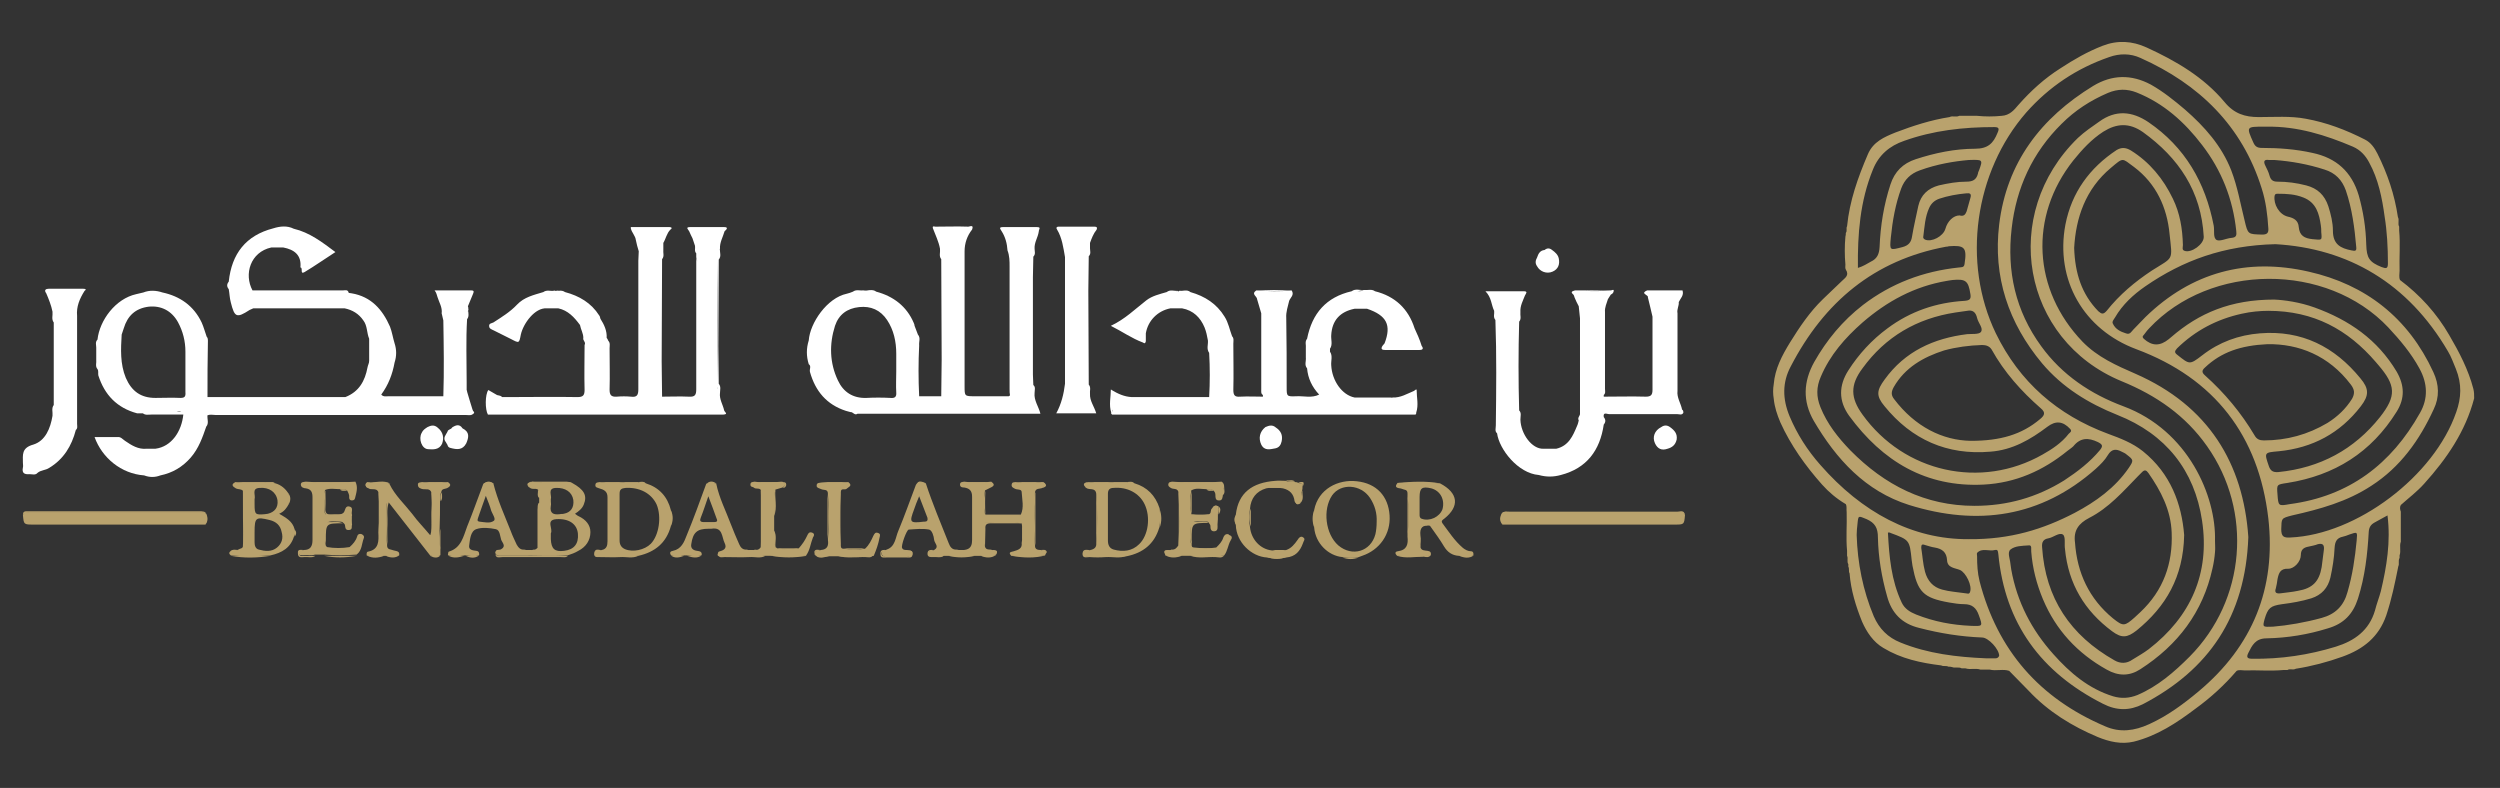 <?xml version="1.0" encoding="utf-8"?>
<!-- Generator: Adobe Illustrator 24.1.3, SVG Export Plug-In . SVG Version: 6.00 Build 0)  -->
<svg version="1.1" id="Layer_1" xmlns="http://www.w3.org/2000/svg" xmlns:xlink="http://www.w3.org/1999/xlink" x="0px" y="0px"
	 viewBox="0 0 600 189.1" style="enable-background:new 0 0 600 189.1;" xml:space="preserve">
<rect x="0" y="0" width="600" height="189.1" fill="#333333" stroke="none"/>
<style type="text/css">
	.st0{fill:#B9A26D;}
	.st1{fill:#FFFFFF;}
</style>
<path class="st0" d="M593.6,93.3c-1.2-4.6-3.4-8.8-5.8-12.9c-3-5.2-7-9.6-11.8-13.2c-0.3-0.7-0.1-1.5-0.1-2.2
	c-0.1-3.2,0.2-6.4-0.1-9.7c0-0.3,0-0.6,0-0.9c-0.4-0.7,0.1-1.6-0.3-2.3c-0.8-5.4-2.5-10.4-4.9-15.2c-0.7-1.4-1.6-2.7-3-3.4
	c-4.5-2.3-9.2-4.1-14.2-5c-3.7-0.7-7.5-0.4-11.3-0.4c-3.3,0-5.9-0.8-8.2-3.6c-5-6-11.7-9.9-18.7-13.1c-3.5-1.6-7-1.8-10.6-0.4
	c-3.6,1.4-6.9,3.3-10.1,5.4c-3.8,2.4-7.1,5.4-10.1,8.8c-1,1.2-2.1,2.5-4,2.6c-2,0.2-3.9,0.2-5.9,0c-1.4,0-2.9,0-4.3,0
	c-0.7,0.4-1.6-0.1-2.3,0.3c-4.5,0.7-8.8,2.1-13,3.7c-2.7,1.1-5.3,2.2-6.6,5.2c-2.4,5.6-4.4,11.2-5,17.3c-0.3,0.5,0.1,1.1-0.3,1.6
	c0,0.3,0,0.6-0.1,0.9c-0.2,2.2-0.2,4.5,0,6.7c0,0.4-0.1,0.9,0.1,1.2c0.9,1.4-0.2,2-0.9,2.7c-1.5,1.5-3.1,2.9-4.6,4.4
	c-3.2,3.1-5.6,6.7-7.9,10.4c-1.9,3.1-3.6,6.3-3.9,10c-0.2,1.2-0.2,2.3,0,3.5c0.2,2,0.8,3.8,1.6,5.7c2.5,5.5,6,10.4,10,14.9
	c1.6,1.8,3.5,3.4,5.7,4.7c0.3,0.6,0.1,1.2,0.2,1.9c0.1,3.1-0.2,6.2,0.1,9.3c0,0.4,0,0.8,0,1.2c0.3,0.6-0.1,1.4,0.3,2
	c0,0.2,0,0.4,0,0.6c0.3,0.5,0,1.1,0.3,1.6c0.3,4,1.5,7.9,3,11.6c1.1,2.5,2.7,4.9,5.1,6.3c4.3,2.6,9,3.6,13.9,4.2
	c0.5,0.3,1.2,0,1.7,0.3c0.3,0,0.6,0,0.9,0.1c0.7,0.3,1.6-0.1,2.3,0.3c0.3,0,0.6,0,0.9,0c1.2,0.4,2.4-0.1,3.6,0.3c0.7,0,1.5,0,2.2,0
	c1.6,0.4,3.2-0.2,4.7,0.3c1.6,1.6,3.1,3.2,4.7,4.8c4.7,5,10.4,8.5,16.6,11.1c2.7,1.1,5.6,1.8,8.6,1.1c5.6-1.4,10.3-4.5,14.8-7.9
	c3.6-2.6,7-5.7,9.9-9.1c0.6-0.3,1.3-0.1,1.9-0.1c3.1-0.1,6.2,0.2,9.4-0.1c0.3,0,0.6,0,0.9,0c0.6-0.4,1.3,0.1,2-0.3
	c3.8-0.6,7.6-1.6,11.2-2.9c5-1.8,8.7-4.7,10.5-9.9c1.3-3.9,2.1-7.8,2.9-11.8c0.3-0.6-0.1-1.3,0.3-2c0-0.2,0-0.4,0-0.6
	c0.4-1.1-0.1-2.2,0.3-3.3c0-2.4,0-4.8,0-7.2c-0.2-0.5-0.3-1.1,0-1.6c1.9-1.7,3.9-3.2,5.6-5.1c5.4-6,9.9-12.5,12-20.5
	C593.8,94.8,593.8,94.1,593.6,93.3z M543.3,30.4c0.3,0,0.5,0,0.8,0c7.3-0.1,14,2,20.6,4.8c1.8,0.8,3,2.1,3.9,3.8
	c2.2,4,3.1,8.5,3.7,12.9c0.6,3.7,0.8,7.5,0.8,11.3c0,1.3-0.4,1.3-1.5,0.9c-3-1.2-3.6-2.2-3.7-5.4c-0.1-4-0.7-7.9-1.8-11.8
	c-1.7-5.7-5.4-9-11.1-10.2c-4-0.9-8.1-1.2-12.2-1.2c-1.1,0-1.6-0.4-2-1.3C539.1,30.4,539.1,30.4,543.3,30.4z M553.5,44.5
	c-2.3-0.6-4.6-0.9-6.9-0.9c-1.1,0-1.6-0.4-1.9-1.4c-0.2-0.8-0.6-1.6-1-2.4c-0.5-1-0.4-1.6,0.9-1.4c0.4,0,0.7,0,1.3,0
	c4,0.3,8,1,12,2.3c2.6,0.8,4.2,2.5,5.1,5c1.5,4.4,2.1,9,2.5,13.6c0.1,0.9-0.2,1-1.1,0.8c-2.7-0.5-4.5-1.5-4.5-4.7c0-2-0.5-4-1.1-5.9
	C557.9,46.8,556.2,45.2,553.5,44.5z M555,57.4c-1.9-0.2-3.1-0.8-3.3-2.9c-0.1-1.6-1.2-2.2-2.6-2.5c-2.1-0.5-3.5-3-3.2-5
	c0.1-0.5,0.4-0.5,0.8-0.5c2.1,0,4.1,0.1,6.1,0.9c3.1,1.2,3.8,3.9,4.2,6.7c0.1,0.5,0.1,1.1,0.1,1.6C557.3,57.8,557.3,57.6,555,57.4z
	 M486.3,27c5.5-6.2,12.1-10.6,19.9-13.3c2.5-0.9,5.1-0.9,7.5,0.2c14.1,6.3,24.4,16.3,29.1,31.3c1,3.1,1.4,6.3,1.6,9.6
	c0.1,1.2-0.4,1.5-1.5,1.5c-3.4-0.1-3.4,0-4.2-3.4c-1-4-1.7-8.1-3.2-12c-2.3-5.9-6.4-10.5-11.1-14.6c-2.6-2.2-5.2-4.3-8.2-6
	c-4.7-2.5-9.3-2.4-13.8,0.3c-12.6,7.7-20.8,18.4-22.6,33.3c-1.5,12.5,2.2,23.6,10.3,33.3c4.9,5.8,11.1,9.6,18.1,12.4
	c11.6,4.6,18.5,13.3,20.3,25.4c1.9,12.6-2.7,23-12.8,30.8c-1.2,0.9-2.6,1.7-3.9,2.5c-1.4,1-2.9,1-4.3,0.2
	c-10.6-6-16.6-14.9-17.4-27.2c-0.1-1.2,0.3-1.9,1.5-2.1c1.2-0.2,2.6-1.5,3.5-0.9c0.7,0.5,0.3,2.3,0.5,3.5
	c0.8,8.3,4.7,14.8,11.3,19.7c2.3,1.7,3.6,1.6,5.9-0.2c7-5.7,11.2-12.8,11.4-22.9c-0.6-7.4-3.2-14.7-9.9-20.1c-2.5-2-5.4-3.1-8.4-4.2
	C493.8,99.6,484.7,91.7,479,80C470.8,63,473.9,41.2,486.3,27z M487.5,132.4c0.3,4,1.3,7.8,2.8,11.4c3.1,7.4,8.3,13,15.3,16.9
	c2.8,1.6,5.5,1.6,8.1-0.1c9-5.8,15-13.7,17.3-24.2c0.3-1.3,0.5-2.6,0.6-3.9c0.1-0.9,0-1.8,0-2.7c0.3-10.7-6.4-26.5-22-32.3
	c-7.8-2.9-14.7-7.5-19.7-14.4c-6.2-8.5-8.3-18-7.1-28.3c1.1-9.7,5-18.2,12-25.1c3.2-3.2,6.9-5.6,11.1-7.4c2.4-1,4.6-1,6.9-0.1
	c6.5,2.6,11.5,7.1,15.7,12.6c4.7,6.1,7.4,13,8.2,20.6c0.1,1,0.1,1.6-1.2,1.7c-1.2,0.1-2.7,0.9-3.5,0.5c-0.9-0.5-0.5-2.2-0.7-3.4
	c-2-10.4-6.9-18.9-15.7-24.9c-3.9-2.6-7.8-3-11.8-0.1c-1.7,1.2-3.5,2.4-5.1,3.9c-18.8,18.3-13.5,48.5,10.5,58.4
	c8.3,3.4,15.3,8.2,20.5,15.6c11,15.6,9.3,36.9-4.2,50.5c-3.7,3.7-7.6,7.1-12.5,9.2c-2,0.8-3.9,0.9-5.9,0.3
	c-5.8-1.8-10.3-5.6-14.3-10.1c-5.2-5.8-8.7-12.5-10.1-20.3c-0.1-0.5-0.1-0.9-0.2-1.4c-0.1-1.2-0.8-2.7,0-3.4c1.1-0.9,2.8-0.9,4.3-1
	C487.8,130.7,487.4,131.9,487.5,132.4z M501.4,124.3c4.7-2.4,8.1-6.3,11.7-10c0.3-0.3,0.7-0.7,1-1c0.6-0.6,1-0.5,1.5,0.2
	c3,4.3,5.4,8.9,5.6,14.3c0.3,7.5-2,13.9-7.5,19.1c-0.5,0.4-0.9,0.9-1.4,1.3c-2.4,2.1-2.7,2.2-5.2,0.2c-5.7-4.7-8.6-10.9-9.1-18.2
	C497.6,127.3,498.9,125.6,501.4,124.3z M475.4,79.7c-0.5,0.6-2.2,0.4-3.3,0.5c-8,1-14.9,4.1-19.8,10.9c-1.9,2.6-2.1,3.9,0,6.4
	c6.5,8,15,11.8,25.4,10.9c5.3-0.4,9.6-2.9,13.7-6c2-1.5,3.7-1.3,5.4,0.5c0.6,0.6,0,0.9-0.3,1.2c-1.7,2.2-4,3.7-6.3,5
	c-14.8,8.4-33.2,4.3-43.2-9.6c-2.9-4-3-7.1,0-11.1c5.5-7.6,13.1-12,22.3-13.4c0.9-0.1,1.9-0.3,2.8-0.4c1.4-0.3,2.1,0.4,2.4,1.7
	C474.8,77.6,476.1,78.8,475.4,79.7z M475.7,82.8c1,0,1.8,0.3,2.3,1.1c3,5.4,7.1,10,11.8,14.1c1.2,1,0.9,1.7-0.2,2.6
	c-4.4,3.7-9.5,5.2-16.6,5.2c-6.8-0.1-13.4-3.4-18.4-10c-0.8-1-0.7-1.8-0.1-2.9c2.7-4.7,7.1-7.2,12.1-8.8
	C469.5,83.3,472.6,82.9,475.7,82.8z M471.9,43.6c-2.2,0-4.4,0.4-6.6,0.9c-2.6,0.7-4.3,2.3-4.9,4.9c-0.5,2.4-1.1,4.9-1.5,7.3
	c-0.2,1.4-0.8,2.2-2.3,2.6c-3.1,0.8-3.1,0.9-2.8-2.3c0.4-4,1.1-8,2.5-11.8c0.8-2.1,2.2-3.5,4.4-4.3c4.1-1.5,8.3-2.2,11.8-2.5
	c3.4-0.1,3.4-0.1,2.5,2.4c-0.1,0.3-0.3,0.6-0.3,0.9C474.3,43.2,473.4,43.6,471.9,43.6z M461.6,56.7c0.3-2.3,0.4-4.6,1.4-6.8
	c0.5-1.1,1.3-1.8,2.4-2.2c2.1-0.7,4.3-1.1,6.5-1.3c0.9-0.1,1.3,0.1,1,1.1c-0.3,1.1-0.6,2.1-0.9,3.2c-0.3,0.8-0.7,1.3-1.7,1
	c-1.5,0-2.9,1.4-3.4,3.2c-0.5,1.8-3.3,3.3-4.9,2.6C461.6,57.3,461.5,57,461.6,56.7z M472.9,70.6c0.2,1.2-0.2,1.5-1.4,1.6
	c-6.8,0.4-13,2.5-18.5,6.6c-3.8,2.8-6.9,6.2-9.4,10.1c-2.3,3.6-2.4,7.3,0.2,10.9c8,10.9,18.4,17.2,32.3,16.5
	c7.6-0.4,14.2-3.3,20.1-8.1c0.5-0.4,1-0.7,1.4-1.1c1.7-2.1,3.6-2.1,5.9-1c1.2,0.6,1.2,1,0.5,1.9c-2.4,2.9-5.4,5.2-8.6,7.3
	c-6.6,4.1-13.7,6.1-21.5,6.1c-11.9,0-21.6-5-29.8-13.3c-3-3.1-5.6-6.4-7.2-10.4c-1-2.5-1-4.8,0.1-7.3c2.2-5.2,5.8-9.3,10-13
	c5.9-5.1,12.5-8.7,20.3-10c0.4-0.1,0.8-0.1,1.3-0.2C471.8,66.9,472.4,67.4,472.9,70.6z M449.5,40.7c1.4-3.5,4-5.7,7.5-6.9
	c7-2.5,14.2-3.3,21.6-3.3c1.1,0,1.3,0.3,0.8,1.4c-1,2.5-2.3,3.8-5.4,3.8c-4.8,0-9.6,1-14.2,2.5c-3.1,1-5.1,3-6.1,6.1
	c-1.6,4.9-2.4,9.9-2.6,15c-0.1,1.7-0.6,2.8-2.1,3.5c-0.9,0.5-1.8,1.1-3.1,1.5C445.8,56.2,446.4,48.3,449.5,40.7z M436.9,111.6
	c-3.1-3.5-5.6-7.4-7.4-11.7c-1.7-4.1-1.8-8.1,0.3-12c8-15.4,20-25.5,37.3-28.7c0.2,0,0.4,0,0.6-0.1c3.8-0.3,4.4,0.3,3.8,4.2
	c-0.1,1-0.8,0.8-1.4,0.9c-8.5,0.9-16.2,3.8-23,9c-4.9,3.8-8.7,8.4-11.7,13.7c-2.6,4.7-2.8,9.4-0.1,14.1c5.4,9.2,12.4,16.9,22.9,20.2
	c16.4,5.1,31.6,3,44.8-8.7c1.1-1,2.2-2.1,2.9-3.3c0.9-1.5,2-1.5,3.3-0.8c0.4,0.2,0.9,0.4,1.2,0.7c1.7,1.3,1.7,1.4,0.5,3.2
	c-3.3,4.8-7.9,8.1-13,10.8c-7.5,3.9-15.4,6.4-25.4,6.3C458.9,129.5,446.8,122.9,436.9,111.6z M467.8,144.6c1.2,0.2,2.4,0.4,3.6,0.4
	c1.9,0,2.9,0.9,3.5,2.6c1,2.8,1,2.7-1.9,2.6c-4.5-0.2-8.8-1-13.1-2.7c-1.5-0.6-2.8-1.4-3.5-2.9c-2.5-5.3-3-11-3.3-16.8
	c0.4,0,0.5,0,0.6,0.1c4.6,1.7,4.6,1.7,5.1,6.5c0.1,0.5,0.1,0.9,0.2,1.4C460.2,142.1,461.6,143.5,467.8,144.6z M462,130.8
	c0.8,0.2,1.5,0.5,2.3,0.6c1.8,0.3,2.9,1.1,3,3.1c0.1,1.8,1.9,1.8,3.1,2.3c1.4,0.6,3,3.8,2.4,5.3c-0.2,0.6-0.7,0.3-1,0.3
	c-2-0.3-3.9-0.4-5.7-0.9c-2.2-0.6-3.5-2.1-4.1-4.3c-0.5-1.9-0.6-3.8-0.9-5.7C461.1,130.8,461.2,130.5,462,130.8z M478.9,158
	c-0.7,0-1.5,0-2.2,0c-7-0.3-14-1.1-20.6-3.8c-3-1.2-5.1-3.3-6.4-6.3c-2.6-6.2-3.9-12.8-4.1-19.5c0-0.9,0.1-1.8,0.2-2.7
	c0.2-2.1,0.2-1.9,2.2-1.1c2,0.9,2.7,2.1,2.7,4.4c0.1,4.8,0.9,9.5,2.2,14.1c1.1,4.1,3.6,6.6,7.7,7.6c5,1.3,10,2.1,15.1,2.3
	c1.5,0,4.1,2.8,4.1,4.4C479.6,157.9,479.2,158,478.9,158z M527.7,165.9c-3.7,3.1-7.5,5.9-11.9,7.9c-3.5,1.6-7,2.1-10.6,0.5
	c-15.7-6.7-25.8-18.2-30.1-34.8c-0.5-2-0.6-4-0.6-6c0-0.3-0.1-0.6,0-0.8c1.2-1.3,2.9-0.3,4.3-0.7c0.8-0.2,0.7,0.5,0.8,1
	c1.6,16.7,10.3,28.4,25.1,35.9c3.3,1.7,6.4,1.7,9.6,0.1c15.7-8.2,24.6-20.9,25.3-40.1c-1.2-17.6-9.5-31.5-27.1-39.2
	c-4.6-2-9.1-4-12.7-7.7c-11.9-12.4-12.9-30-2.2-43.5c2.1-2.6,4.4-5.1,7.2-6.9c3.2-2,6.2-2.2,9.5,0.1c8.6,6.2,14,14.2,14.6,25.1
	c0.1,1.8-3,4-4.6,3.4c-0.7-0.2-0.4-0.9-0.4-1.4c-0.1-3.9-0.7-7.6-2.4-11.1c-2.3-4.8-5.6-8.8-10.1-11.6c-1.2-0.7-2.2-0.8-3.4-0.1
	c-6.5,4.3-10.8,10.2-12.3,17.9c-2.5,13.3,4.4,25.2,17,29.9c18.8,7,29.4,20.8,31.7,40.6C546.3,141.2,540.6,155.1,527.7,165.9z
	 M516.5,64.9c-4.1,2.7-7.8,5.8-10.9,9.7c-0.8,0.9-1.2,0.8-2,0.1c-4-4.1-5.6-9.1-5.8-15.2c0.4-7.2,2.7-14.1,8.8-19.2
	c3.1-2.6,2.6-2.4,5.6-0.2c5.3,4,7.9,9.7,8.5,16.1C521.4,62.7,521.7,61.6,516.5,64.9z M546.9,108.3c8.1-0.8,14.7-4.3,19.7-10.8
	c2-2.6,2-4.2-0.1-6.7c-6.2-7.6-14.1-11.6-24.1-10.8c-5.1,0.4-9.8,2.1-13.9,5.3c-3,2.3-3,2.2-5.9-0.1c-0.8-0.6-0.7-0.9-0.1-1.6
	c4.4-4.3,9.6-7,15.5-8.3c2.2-0.5,4.5-0.7,6.4-0.7c10.9,0,19.1,4.5,25.8,12.3c0.2,0.2,0.4,0.5,0.6,0.7c4.2,4.9,4.4,7.4,0.4,12.5
	c-6.2,7.8-14.4,12.2-24.4,13.2c-1.3,0.1-1.9-0.3-2.3-1.5C543.4,108.6,543.4,108.6,546.9,108.3z M543.3,105.7c-1,0-1.7-0.3-2.2-1.2
	c-3.2-5.4-7.2-10.2-11.9-14.4c-0.8-0.7-0.8-1.2,0-1.9c3.9-3.7,8.6-5.3,15-5.6c7.5-0.1,14.7,2.7,20,9.7c0.9,1.2,1,2.1,0.3,3.4
	c-1.5,2.4-3.5,4.3-5.9,5.8C553.9,104.3,548.8,105.7,543.3,105.7z M547.7,145c2.4-0.3,4.7-0.7,7-1.4c2.5-0.8,4-2.5,4.6-5
	c0.5-2.3,0.9-4.7,1-7.1c0.1-1.5,0.5-2.4,2-2.7c0.5-0.1,1-0.3,1.5-0.5c2-0.7,2-0.7,1.8,1.4c-0.4,4.2-1,8.3-2.2,12.4
	c-0.9,3.3-2.9,5.3-6.2,6.2c-4,1.1-8.1,1.8-11.7,2.1c-2.5,0.1-2.5,0.1-2-1.8C544.3,145.9,544.9,145.4,547.7,145z M557.7,132.2
	c-0.2,1.3-0.3,2.6-0.5,3.9c-0.6,3.5-2.2,5.1-5.7,5.7c-1.4,0.3-2.8,0.4-4.2,0.6c-0.9,0.1-1.5-0.1-1.1-1.2c0.2-0.7,0.3-1.5,0.4-2.2
	c0.3-1.5,0.7-2.6,2.6-2.5c1.4,0,3-1.7,3-3.3c0-1.3,0.7-1.8,1.8-2c0.8-0.2,1.6-0.3,2.3-0.6C557.6,130.3,557.9,130.9,557.7,132.2z
	 M546.6,118.7c-0.2-2.5-0.2-2.4,2.4-2.8c11.3-1.8,20.1-7.3,26.2-17.1c2-3.2,1.9-6.3,0-9.6c-4.6-7.7-11.4-12.4-19.7-15.4
	c-3.6-1.3-7.3-1.8-9.7-1.9c-10.4,0-18,3.2-24.7,9c-0.2,0.2-0.4,0.3-0.6,0.5c-2.1,1.7-4,1.7-6-0.1c-0.4-0.4-0.3-0.6,0-0.9
	c0.4-0.5,0.8-1.1,1.3-1.6c14.7-15.7,42.6-15.9,57.4-0.2c2.8,3,5.5,6.2,7.5,9.9c1.9,3.5,2.1,7.1,0.1,10.6c-6.9,12.3-17,20-31.3,21.9
	C546.8,121.5,546.8,121.4,546.6,118.7z M571.4,141.9c-0.4,1.5-1,3-1.4,4.6c-1.4,4.8-4.9,7.3-9.4,8.7c-6.5,2-13.2,3-20.1,2.9
	c-1.2,0-1.4-0.4-0.9-1.4c0.9-1.8,1.7-3.5,4.4-3.5c5-0.1,9.9-0.9,14.7-2.4c3.8-1.1,6-3.4,7.2-7.1c1.7-5.3,2.3-10.7,2.6-16.1
	c0.1-1.1,0.5-1.7,1.4-2.2c1-0.5,1.9-1.1,3.1-1.7C573.8,130,572.8,136,571.4,141.9z M589.5,98.9c-5.3,15.4-23.9,29.4-39.8,30.1
	c-1.6,0.1-2.2-0.2-2.2-2c0.1-2.6-0.1-2.6,2.6-3.3c6.7-1.5,13.2-3.3,19-7.1c7-4.5,11.6-11,15-18.4c1.4-2.9,1.3-5.9-0.1-8.9
	c-6-13-16.2-21-29.9-24.1c-14.8-3.4-28.1,0.1-39.2,10.9c-1,1-1.9,2-2.9,3c-0.5,0.5-0.8,1.3-1.8,0.9c-1.3-0.4-2.5-1-3.1-2.3
	c-0.3-0.5,0.2-1,0.5-1.5c1.8-3.1,4.4-5.5,7.3-7.5c9-6.2,18.8-9.8,31.2-10.1c17.4,1,31.8,9.3,41.4,25.7c0.8,1.3,1.3,2.8,1.9,4.2
	C590.9,92.2,590.7,95.5,589.5,98.9z"/>
<path class="st0" d="M105.7,132c0,0.4,0,0.8,0,1.2c-0.8,0.6-1.6,0.2-2.4,0.2c-3.3-4.3-6.7-8.5-10-12.8c-0.3,0-0.5,0.1-0.5,0.4
	c0.1,3.3-0.2,6.6,0.1,9.9c0,1.1,0.9,0.9,1.6,1.2c0.6,0.2,1.5,0.1,1.3,1.2c-1,0.4-2.1,0.3-3.2,0.1c-0.1,0-0.3,0-0.4,0
	c-1.4,0.1-2.8,0.4-4.2-0.1c0-0.3-0.1-0.8,0.3-0.9c2.7-0.5,2.6-2.6,2.5-4.6c0.3-3.2,0.3-6.5,0-9.7c-0.5-1.2-1.8-0.3-2.5-1
	c-0.8-0.5-0.8-0.9,0-1.4c0.1,0.1,0.1,0.1,0.2,0c1.1,0.3,2.3,0.1,3.4,0.2c0.5,0.1,1.1-0.3,1.6,0.3c1.3,2.7,3.6,4.8,5.4,7.1
	c1.3,1.8,2.9,3.4,4.3,5.1c0.3,0,0.4-0.1,0.4-0.4c-0.1-3.3,0.2-6.6-0.1-9.9c-0.4-0.9-1.2-0.6-2-0.7c-0.5-0.1-1.2-0.3-1.2-1
	c-0.1-0.7,0.6-0.6,1-0.7c2.1,0.3,4.1,0.3,6.2,0c0.7,0.5,0.8,0.9-0.1,1.4c-0.5,0.3-1.4,0.1-1.5,1c-0.4,0.7,0.1,1.5-0.3,2.2
	c0,2.2,0,4.4-0.1,6.7C105.4,128.6,105.5,130.3,105.7,132z"/>
<path class="st0" d="M49.3,125.9c-13.7,0-27.5,0-41.2,0c-2.4,0-2.4,0-2.6-2.3c0.2-0.7,0.8-0.6,1.3-0.6c14,0,28,0,41.9,0
	c0.2,0,0.5,0.1,0.7,0.2l0,0C49.7,124.1,49.8,125,49.3,125.9z"/>
<path class="st0" d="M404.4,123.6c-0.2,2.3-0.2,2.3-2.5,2.3c-13.8,0-27.5,0-41.3,0c-0.5-0.9-0.4-1.9-0.1-2.8l0,0
	c0.5-0.4,1.1-0.2,1.7-0.2c13.4,0,26.8,0,40.2,0C403,123,403.9,122.6,404.4,123.6z"/>
<path class="st0" d="M72.9,132c1.6,0,2.1-0.9,2.1-2.4c0-3.4,0-6.8,0-10.2c0-1.1-0.2-2-1.6-2.2c-0.4,0-1.2-0.2-1.2-0.9
	c0-0.7,0.7-0.6,1.2-0.7c4,0.3,7.9,0.3,11.9,0c0.7,1.4,0.2,2.7-0.1,4c-0.1,0.4-0.4,0.5-0.8,0.5c-0.4,0-0.6-0.3-0.6-0.7
	c0.1-0.6-0.2-1.1-0.5-1.7c-0.5-0.4-1.2,0-1.7-0.3c-1.2,0-2.4-0.3-3.6,0.2c-0.3,1.7-0.1,3.4-0.1,5c0,0.7,0.2,1,0.9,0.9
	c1.1-0.1,2.2,0.2,3.3-0.2c0.1-0.1,0.3-0.2,0.4-0.3c0.4-0.5,0.3-1.8,1.5-1.4c0.9,0.3,0.2,1.3,0.5,2c-0.2,0.8-0.2,1.5,0,2.3
	c-0.2,0.5,0.2,1.2-0.7,1.3c-0.9,0.1-0.9-0.5-1-1.1c0-0.3-0.3-0.5-0.5-0.7c-0.1-0.1-0.3-0.2-0.5-0.2c-3.8-0.2-3.9-0.2-3.8,3.6
	c0,0.7-0.2,1.5,0.2,2.2c0.1,0.1,0.2,0.2,0.3,0.3c1.8,0.3,3.6,0.3,5.4,0c0.8-0.7,1.5-1.5,1.8-2.5c0.1-0.5,0.5-0.8,1.1-0.6
	c0.4,0.2,0.7,0.5,0.5,1c-0.5,1.3-0.4,2.9-1.7,3.9c-2.6,0.2-5.2,0.2-7.8,0c-0.7,0-1.4,0-2.2,0c-0.9,0.3-1.7,0.1-2.6,0.1
	c-0.5,0-1.3,0.3-1.4-0.6C71.4,131.9,72.4,132.3,72.9,132z"/>
<path class="st0" d="M295.3,129.8c-0.6,1.1-0.7,2.5-1.5,3.5c-2.7,0.5-5.4,0.3-8.1,0.1c-0.7,0-1.4,0-2.1,0c-1.3,0.2-2.6,0.3-3.9-0.1
	l0,0c-0.8-1.8,0.9-0.9,1.4-1.4c0.9,0.1,1.3-0.4,1.7-1c0.3-4.3,0.3-8.6,0-12.9c-0.3-0.9-1.2-0.5-1.8-0.9c-0.3-0.2-0.7-0.4-0.6-0.9
	c0.1-0.6,0.6-0.5,0.9-0.6c4,0.3,7.9,0.3,11.9,0c0.5,0.3,0.6,0.8,0.6,1.3c-0.3,0.6,0,1.3-0.3,1.9c-0.1,0.6-0.1,1.4-1,1.3
	c-0.8,0-0.8-0.7-0.8-1.3c0-0.5-0.2-0.8-0.5-1.1c-0.5-0.4-1.2,0-1.7-0.3c-1.2,0-2.4-0.4-3.6,0.3c-0.3,1.9-0.3,3.8,0,5.7l0,0
	c1.4,0.3,2.9,0.3,4.3,0c0.6-0.3,0.2-1,0.7-1.4c0.3-0.6,0.8-0.8,1.3-0.5c0.5,0.4,0.3,1.2,0.1,1.8c0,0.9,0,1.8-0.1,2.6
	c0,0.6,0.2,1.5-0.7,1.6c-0.9,0.1-1-0.6-1-1.3c0-0.3-0.3-0.5-0.4-0.8c-0.1-0.1-0.2-0.2-0.3-0.2c-4.1-0.3-4.1-0.3-4,3.8
	c0,0.6-0.2,1.2,0.2,1.7c0,0.5,0.1,0.7,0.6,0.7c1.8,0.2,3.5,0.3,5.3,0c0.7-0.7,1.4-1.4,1.7-2.4c0.2-0.5,0.5-0.9,1.2-0.8
	C295.5,128.8,295.6,129.2,295.3,129.8z"/>
<path class="st0" d="M308.7,132c1.2-0.4,2-1.4,2.7-2.4c0.3-0.5,0.8-1.1,1.4-0.6c0.6,0.4,0,0.9-0.1,1.4c-0.7,1.9-1.8,3.2-4,3.4
	c-1.5,0.3-3.1,0.3-4.6,0c-3.8-0.2-7.4-3.7-7.5-7.8c-0.3-0.8-0.2-1.6,0-2.5c0.6-5.2,3.9-7.7,9.5-8.1c0.8-0.1,1.6,0,2.5,0
	c0.7,0.4,1.5-0.1,2.2,0.3c0.2,0,0.4,0,0.6,0.1c0.4,0.4,1.6-0.2,1.2,1c0,0.3,0,0.7-0.1,1c-0.4,0.9,0.2,2-0.4,2.9l0,0
	c-0.6,0.4-1.1,0.3-1.4-0.4c-0.2-1.7-1.1-2.7-2.8-3.1c-1.4-0.2-2.7-0.3-4,0c-2.4,0.7-3.7,2.4-3.9,4.9c-0.2,1.5-0.3,2.9,0,4.4
	c0.3,3,2.5,5.3,5.2,5.6C306.5,132.2,307.6,132.3,308.7,132z"/>
<path class="st0" d="M203.6,115.7c1.1,0.9,0.1,1.1-0.4,1.6c-0.4,0.4-1.4-0.3-1.4,0.8c-0.3,4.3-0.3,8.6,0,12.9c0,0.5,0.2,0.7,0.7,0.7
	c1.7,0.2,3.4,0.3,5.1,0c1-0.9,1.5-2,2-3.1c0.3-0.6,0.5-0.9,1.1-0.7c0.7,0.2,0.5,0.7,0.4,1.1c-0.3,1.6-0.8,3-1.4,4.4
	c-2.8,0.5-5.6,0.3-8.5,0.1c-0.6,0-1.2,0-1.8,0c-1.3-0.1-2.7,0.8-3.9-0.5l0-0.2c0.2-0.8,1-0.5,1.5-0.8c1.6-0.1,1.9-1.1,1.7-2.4
	c0.3-3.7,0.3-7.4,0-11.1c0-1.2-1-0.8-1.6-1.1c-0.4-0.2-1.2-0.3-1.1-0.9c0-0.7,0.7-0.6,1.2-0.7C199.2,115.9,201.4,115.9,203.6,115.7z
	"/>
<path class="st0" d="M404.4,123.6c-0.4-0.5-1.1-0.4-1.6-0.4c-14.1,0-28.2,0-42.3,0c0.5-0.6,1.2-0.4,1.8-0.4c13.4,0,26.9,0,40.3,0
	C403.2,122.8,404.2,122.3,404.4,123.6z"/>
<path class="st0" d="M49.4,123.1c-14.1,0-28.2,0-42.3,0c-0.6,0-1.2-0.1-1.6,0.4c0-0.9,0.7-0.8,1.3-0.8c13.8,0,27.7,0,41.5,0
	C48.7,122.8,49.1,122.7,49.4,123.1z"/>
<path class="st0" d="M118.9,133c0.4,0.5,0.9,0.4,1.5,0.4c5.3,0,10.6,0,15.9,0c-0.5,0.5-1.1,0.3-1.7,0.3c-4.7,0-9.4,0-14,0
	C119.9,133.7,119,134.1,118.9,133z"/>
<path class="st0" d="M236.4,131.3c-0.7-1.8-0.2-3.6-0.3-5.4c0-0.4,0.3-0.7,0.7-0.6c2.8,0.1,5.7-0.5,8.5,0.3c-2.5,0-5,0-7.5,0
	c-1,0-1.4,0.3-1.3,1.3C236.5,128.4,236.4,129.8,236.4,131.3z"/>
<path class="st0" d="M261.7,132c-0.1,0.1-0.2,0.1-0.3,0.2c-0.4,0.2-1.3-0.1-1.2,0.7c0.1,0.9,0.9,0.5,1.4,0.5c2.9,0,5.9,0,8.8,0
	c-1.6,0.7-3.3,0.2-5,0.3c-1.3,0.1-2.6,0.1-3.9,0c-0.7,0-1.7,0.4-1.7-0.8C259.9,131.5,261,132.1,261.7,132z"/>
<path class="st0" d="M182.6,117.7c0.4,0.5,0.3,1.1,0.3,1.7c0,3.5,0,7,0,10.5c0,0.5,0.1,1.1-0.3,1.5
	C182.6,126.8,182.6,122.2,182.6,117.7z"/>
<path class="st0" d="M58.3,117.9c0.6,0.7,0.3,1.6,0.3,2.4c-0.1,3.6,0.3,7.2-0.2,10.7C58.3,126.6,58.3,122.2,58.3,117.9z"/>
<path class="st0" d="M282.9,118.1c0.6,3.2,0.1,6.5,0.2,9.8c0,1,0.3,2.1-0.2,3.1C282.9,126.7,282.9,122.4,282.9,118.1z"/>
<path class="st0" d="M248.5,131c-0.6-3.1-0.2-6.3-0.3-9.4c0-1.1-0.3-2.3,0.3-3.5C248.5,122.4,248.5,126.7,248.5,131z"/>
<path class="st0" d="M201.7,131c-0.6-2-0.3-4.1-0.3-6.1c0-2.3-0.3-4.6,0.3-6.8C201.7,122.4,201.7,126.7,201.7,131z"/>
<path class="st0" d="M212.7,132c-0.3,0.4-1.4,0.1-1.1,1.1c0.2,0.6,0.9,0.3,1.4,0.3c1.4,0,2.8,0,4.2,0c0.5,0,1.2,0.3,1.4-0.3
	c0.3-0.9-0.8-0.6-1.1-1c0.7,0,1.5-0.2,1.5,0.9c0,1-0.8,0.8-1.4,0.8c-1.6,0-3.3,0-4.9,0c-0.6,0-1.4,0.2-1.4-0.8
	C211.2,131.8,212.1,132,212.7,132z"/>
<path class="st0" d="M263.1,118.4c0.4,3.9,0.4,7.9,0,11.8C263.1,126.3,263.1,122.4,263.1,118.4z"/>
<path class="st0" d="M293.2,115.7c-4,0.4-7.9,0.4-11.9,0C285.3,115.7,289.3,115.7,293.2,115.7z"/>
<path class="st0" d="M85.3,115.7c-4,0.5-7.9,0.4-11.9,0C77.4,115.7,81.3,115.7,85.3,115.7z"/>
<path class="st0" d="M103.6,118.1c0.7,2,0.2,4.1,0.3,6.1c0.1,1.4,0.1,2.8,0,4.2c-0.1,0.9-0.4,0.4-0.6,0c0.6-2.1,0.1-4.2,0.3-6.3
	C103.7,120.8,103.6,119.4,103.6,118.1z"/>
<path class="st0" d="M172.4,133.2c3.8,0.1,7.5,0.1,11.3,0.2c-1.2,0.7-2.5,0.2-3.8,0.3c-2,0.1-4,0-6,0
	C173.3,133.7,172.7,134,172.4,133.2z"/>
<path class="st0" d="M93,130.9c-0.6-3.5-0.2-7-0.2-10.5c0-0.5,0.4-0.1,0.5,0.2c-0.6,1.7-0.2,3.5-0.3,5.2
	C92.9,127.5,93,129.2,93,130.9z"/>
<path class="st0" d="M198.6,118.4c0.4,3.7,0.4,7.4,0,11.1C198.6,125.8,198.6,122.1,198.6,118.4z"/>
<path class="st0" d="M142.6,132.9c0.5,0.6,1.1,0.5,1.8,0.5c2.9,0,5.9,0,8.8,0c-1.4,0.7-2.9,0.2-4.3,0.3c-1.7,0.1-3.4,0-5.1,0
	C143.2,133.7,142.6,133.8,142.6,132.9z"/>
<path class="st0" d="M129.4,120.6c0,3.3,0,6.5,0,9.8c0,0.4,0.1,0.8-0.4,1.1c0-3.1,0-6.1,0-9.2C129.1,121.7,128.9,121.1,129.4,120.6z
	"/>
<path class="st0" d="M337.8,118.4c0.4,3.5,0.4,7,0,10.4C337.8,125.4,337.8,121.9,337.8,118.4z"/>
<path class="st0" d="M345.6,116c-3.4,0-6.8-0.1-10.2-0.1C338.8,115.6,342.2,115.4,345.6,116z"/>
<path class="st0" d="M78.1,131.3c-0.7-1.8-0.2-3.6-0.3-5.4c0-0.4,0.3-0.7,0.7-0.6c1.3,0.1,2.6-0.3,3.8,0.3c-4.1,0-4.1,0-4.1,4.1
	C78.1,130.2,78.1,130.7,78.1,131.3z"/>
<path class="st0" d="M286,130.9c-0.6-1.6-0.2-3.2-0.3-4.9c0-0.5,0.2-0.8,0.7-0.8c1.3,0.1,2.6-0.3,3.8,0.3c-4.2,0-4.2,0-4.2,4.1
	C286.1,130.1,286,130.5,286,130.9z"/>
<path class="st0" d="M82.1,123.5c0,0-0.1,0.1-0.1,0.1c-4,0.8-4.2,0.6-4.2-3.4c0-0.8-0.3-1.7,0.3-2.5c0,1.4,0.1,2.8,0,4.2
	c-0.1,1.2,0.3,1.7,1.6,1.6C80.4,123.4,81.3,123.5,82.1,123.5z"/>
<path class="st0" d="M66,116c-3.2-0.3-6.4,0.3-9.6-0.3c2.8,0,5.5,0,8.3,0C65.2,115.7,65.7,115.6,66,116z"/>
<path class="st0" d="M90.9,118.1c0.6,3.2,0.3,6.5,0,9.7C90.9,124.5,90.9,121.3,90.9,118.1z"/>
<path class="st0" d="M55.4,133.4c3.2,0,6.4,0,9.5,0C61.8,133.9,58.6,134,55.4,133.4z"/>
<path class="st0" d="M137.3,116c-2.6,0-5.2,0-7.8-0.1c-0.6,0-1.3,0.1-1.9-0.3c2.8,0,5.6,0,8.4,0C136.4,115.7,136.9,115.6,137.3,116z
	"/>
<path class="st0" d="M185.1,133.4c2.8,0,5.6,0,8.5,0C190.7,133.9,187.9,133.9,185.1,133.4z"/>
<path class="st0" d="M236.5,123.8c0-0.1-0.1-0.2-0.1-0.3c2.9,0,5.7,0,8.6,0c-0.1,0.1-0.1,0.2-0.1,0.3
	C242.1,124.1,239.3,124.1,236.5,123.8z"/>
<path class="st0" d="M201,133.4c2.8,0,5.7-0.1,8.5-0.1c-0.5,0.7-1.2,0.4-1.8,0.4C205.5,133.6,203.3,134.1,201,133.4z"/>
<path class="st0" d="M285.7,133.4c2.7,0,5.4-0.1,8.1-0.1c-0.6,0.8-1.4,0.4-2.1,0.4C289.7,133.6,287.7,134.1,285.7,133.4z"/>
<path class="st0" d="M335.3,133.4c2.7-0.1,5.4-0.1,8.1-0.2c-0.4,0.7-1.2,0.5-1.7,0.4C339.6,133.6,337.4,134.1,335.3,133.4z"/>
<path class="st0" d="M242.8,133.4c2.7,0,5.4-0.1,8.1-0.1C248.3,134,245.6,133.9,242.8,133.4z"/>
<path class="st0" d="M77.8,133.4c2.6,0,5.2,0,7.8,0C82.9,133.9,80.3,133.9,77.8,133.4z"/>
<path class="st0" d="M340.9,131.4c-0.6-1.5-0.5-3.2-0.2-4.7c0.3-1.6,1.6-0.6,2.5-0.5c-1.8-0.3-2.5,0.5-2.3,2.3
	C341.1,129.5,340.9,130.4,340.9,131.4z"/>
<path class="st0" d="M72.9,132c-0.3,0.4-1.4,0.1-1.1,1c0.2,0.7,0.9,0.3,1.4,0.4c0.8,0.1,1.6,0,2.5,0c-0.8,0.6-1.8,0.2-2.7,0.3
	c-0.6,0-1.5,0.3-1.5-0.9C71.4,131.7,72.2,132,72.9,132z"/>
<path class="st0" d="M185.8,123.8c0.1-2.1-0.4-4.2,0.3-6.3C185.9,119.6,186.6,121.8,185.8,123.8z"/>
<path class="st0" d="M203.6,115.7c-2.2,0.4-4.4,0.4-6.5,0C199.2,115.7,201.4,115.7,203.6,115.7z"/>
<path class="st0" d="M187.7,115.7c-2.2,0.4-4.4,0.4-6.5,0C183.3,115.7,185.5,115.7,187.7,115.7z"/>
<path class="st0" d="M227.6,133.4c2.1,0,4.2,0,6.4,0C231.8,133.9,229.7,133.9,227.6,133.4z"/>
<path class="st0" d="M237.9,115.7c-2.2,0.4-4.3,0.4-6.5,0C233.6,115.7,235.8,115.7,237.9,115.7z"/>
<path class="st0" d="M224.1,132c-0.3,0.4-1.4,0.1-1.1,1c0.2,0.7,0.9,0.3,1.4,0.3c0.7,0.1,1.4,0,2.1,0.1c-0.8,0.6-1.7,0.2-2.5,0.3
	c-0.6,0-1.4,0.1-1.4-0.8C222.6,131.8,223.5,132,224.1,132z"/>
<path class="st0" d="M150.1,115.7c-2.1,0.4-4.1,0.4-6.2,0C146,115.7,148,115.7,150.1,115.7z"/>
<path class="st0" d="M107.6,115.7c-2.1,0.4-4.1,0.4-6.2,0C103.5,115.7,105.5,115.7,107.6,115.7z"/>
<path class="st0" d="M250,115.7c-2.1,0.4-4.1,0.4-6.2,0C245.9,115.7,247.9,115.7,250,115.7z"/>
<path class="st0" d="M267.4,115.7c-2.1,0.4-4.1,0.4-6.2,0C263.2,115.7,265.3,115.7,267.4,115.7z"/>
<path class="st0" d="M286,123.5c-0.5-1.9-0.4-3.8,0-5.7C286,119.7,286,121.6,286,123.5z"/>
<path class="st0" d="M236.5,123.5c-0.6-1.9-0.5-3.8,0-5.7C236.4,119.7,236.4,121.6,236.5,123.5z"/>
<path class="st0" d="M292,131.6c-1.8,0.6-3.5,0.4-5.3,0C288.4,131.6,290.2,131.6,292,131.6z"/>
<path class="st0" d="M83.9,131.6c-1.8,0.5-3.6,0.4-5.4,0C80.2,131.6,82.1,131.6,83.9,131.6z"/>
<path class="st0" d="M191.7,131.6c-1.7,0.6-3.5,0.5-5.2,0C188.2,131.6,190,131.6,191.7,131.6z"/>
<path class="st0" d="M93.7,116.1c-1.6-0.5-3.4,0.2-5-0.4C90.3,115.9,92.1,115.1,93.7,116.1z"/>
<path class="st0" d="M207.5,131.6c-1.7,0.5-3.4,0.4-5.1,0C204.1,131.6,205.8,131.6,207.5,131.6z"/>
<path class="st0" d="M105.7,132c-0.4-1.7-0.4-3.4,0-5.1C105.7,128.6,105.7,130.3,105.7,132z"/>
<path class="st0" d="M304.1,133.7c1.5,0,3.1,0,4.6,0C307.2,134.3,305.7,134.3,304.1,133.7z"/>
<path class="st0" d="M278.3,126.7c0-1.5,0-3.1,0-4.6C278.8,123.6,278.9,125.1,278.3,126.7z"/>
<path class="st0" d="M245.3,125.6c0.4,1.6,0.4,3.1,0,4.7C245.3,128.7,245.3,127.1,245.3,125.6z"/>
<path class="st0" d="M300.2,126.4c-0.5-1.5-0.5-2.9,0-4.4C300.2,123.4,300.2,124.9,300.2,126.4z"/>
<path class="st0" d="M88,133.3c1.4,0,2.8,0.1,4.2,0.1C90.8,133.9,89.4,134.1,88,133.3z"/>
<path class="st0" d="M290.3,123.5c-1.4,0.4-2.9,0.5-4.3,0C287.5,123.5,288.9,123.5,290.3,123.5z"/>
<path class="st0" d="M315.4,122.4c0,1.4,0,2.8,0,4.2C314.9,125.2,314.9,123.8,315.4,122.4z"/>
<path class="st0" d="M195.4,132.9c1.2,1,2.6,0.2,3.9,0.5C197.9,133.6,196.5,134.5,195.4,132.9z"/>
<path class="st0" d="M279.7,133.3c1.3,0,2.6,0,3.9,0.1C282.3,133.9,281,134,279.7,133.3z"/>
<path class="st0" d="M322.2,133.8c1.3,0,2.6,0,3.9,0C324.8,134.3,323.5,134.3,322.2,133.8z"/>
<path class="st0" d="M292.5,123.5c-0.3-0.6,0.8-2.8-1.4-1.3c0.1-1,0.9-1,1.4-0.6C293.1,122,292.9,122.8,292.5,123.5z"/>
<path class="st0" d="M161,126.3c0-1.3,0-2.6,0-3.9C161.6,123.7,161.6,125,161,126.3z"/>
<path class="st0" d="M107.5,133.3c1.3,0,2.6,0.1,3.9,0.1C110.1,133.8,108.8,134.1,107.5,133.3z"/>
<path class="st0" d="M304.1,117.1c1.3-0.5,2.7-0.5,4,0C306.8,117.1,305.4,117.1,304.1,117.1z"/>
<path class="st0" d="M186.1,131.4c-0.7-1.3-0.3-2.7-0.3-4C186.5,128.6,186,130,186.1,131.4z"/>
<path class="st0" d="M350.2,133.4c1.2-0.1,2.4,0.2,3.5-0.1C352.6,134.1,351.4,133.9,350.2,133.4z"/>
<path class="st0" d="M164.9,133.4c1.2,0,2.3-0.1,3.5-0.1C167.3,134.1,166.1,133.8,164.9,133.4z"/>
<path class="st0" d="M235.4,133.4c1.2,0,2.4,0,3.5-0.1C237.8,134,236.6,133.9,235.4,133.4z"/>
<path class="st0" d="M308.7,132c-1.1,0.5-2.2,0.5-3.3,0C306.5,132,307.6,132,308.7,132z"/>
<path class="st0" d="M92.6,133.4c1.1,0,2.1-0.1,3.2-0.1C94.8,134,93.7,133.9,92.6,133.4z"/>
<path class="st0" d="M111.8,133.4c1.1,0,2.1-0.1,3.2-0.1C113.9,134.1,112.8,133.9,111.8,133.4z"/>
<path class="st0" d="M161,133.3c1.1,0,2.1,0.1,3.2,0.1C163.1,133.8,162,134.1,161,133.3z"/>
<path class="st0" d="M312.2,120.6c0.1-1-0.1-2,0.4-2.9C312.5,118.7,313,119.7,312.2,120.6z"/>
<path class="st0" d="M222.3,116c-0.8,0-1.7-0.4-2.4,0.4C220.4,115,221.4,115.7,222.3,116z"/>
<path class="st0" d="M49.3,125.9c0-0.9,0-1.9,0.1-2.8C49.9,124.1,50,125,49.3,125.9z"/>
<path class="st0" d="M360.5,123.1c0,0.9,0,1.9,0.1,2.8C359.8,125,359.9,124.1,360.5,123.1z"/>
<path class="st0" d="M281.2,132c-0.5,0.4-1.8,0.1-1.4,1.4C279.2,132,279.2,132,281.2,132z"/>
<path class="st0" d="M69.3,121c0-0.8,0-1.6,0-2.5C69.8,119.3,69.8,120.1,69.3,121z"/>
<path class="st0" d="M103.3,133.5c0.8-0.1,1.6-0.1,2.4-0.2C105,134.1,104.1,133.8,103.3,133.5z"/>
<path class="st0" d="M172,116.1c-0.8-0.2-1.6-0.2-2.4,0C170.3,115.4,171.1,115.4,172,116.1z"/>
<path class="st0" d="M238.9,133.4c0.4-1-0.6-1.1-1.1-1.4C238.8,132,239.9,131.9,238.9,133.4z"/>
<path class="st0" d="M296.7,123.5c0,0.8,0,1.6,0,2.5C296.1,125.1,296.1,124.3,296.7,123.5z"/>
<path class="st0" d="M118.5,116.1c-0.8-0.2-1.6-0.2-2.4,0.1C116.8,115.4,117.6,115.4,118.5,116.1z"/>
<path class="st0" d="M105.8,120.3c0-0.8-0.2-1.5,0.3-2.2C106,118.8,106.3,119.6,105.8,120.3z"/>
<path class="st0" d="M84.4,126c-0.3-0.8-0.3-1.5,0-2.3C84.4,124.5,84.4,125.3,84.4,126z"/>
<path class="st0" d="M129.1,117.5c0.7,0.6,0.3,1.3,0.3,2C128.8,119,129.2,118.2,129.1,117.5z"/>
<path class="st0" d="M312.7,116.7c0-0.8-0.8-0.7-1.2-1C312,115.9,313.4,115.1,312.7,116.7z"/>
<path class="st0" d="M128.1,132c-0.8,0.4-1.5,0.5-2.3,0C126.6,132,127.4,132,128.1,132z"/>
<path class="st0" d="M144.4,132c-0.5,0.5-1.4,0.1-1.8,0.8C142.8,131.4,143.8,132.1,144.4,132z"/>
<path class="st0" d="M231.9,132c-0.8,0.4-1.5,0.5-2.3,0C230.4,132,231.2,132,231.9,132z"/>
<path class="st0" d="M187.9,117.1c0.5-0.5,0.5-0.9,0-1.4c0.5,0,0.8,0.1,0.8,0.7C188.6,116.9,188.3,117.1,187.9,117.1z"/>
<path class="st0" d="M88.5,115.7c-0.6,0.4-0.6,0.9,0,1.4c-0.5,0-0.7-0.2-0.7-0.7C87.7,115.9,88,115.7,88.5,115.7z"/>
<path class="st0" d="M310.8,115.6c-0.7,0-1.5,0.1-2.2-0.3C309.4,115.4,310.2,115,310.8,115.6z"/>
<path class="st0" d="M57.2,132c-0.5,0.4-1.2,0.3-1.8,0.3C55.9,131.7,56.6,132,57.2,132z"/>
<path class="st0" d="M81.6,117.5c0.6,0,1.2-0.3,1.7,0.3C82.8,117.7,82.1,118,81.6,117.5z"/>
<path class="st0" d="M251.3,132.8c-0.3-0.6-1.1-0.4-1.5-0.8C250.4,132,251.2,131.7,251.3,132.8z"/>
<path class="st0" d="M250.2,117.1c0.5-0.4,0.5-0.8,0.2-1.4C251.3,116.3,251.3,116.8,250.2,117.1z"/>
<path class="st0" d="M289.6,117.5c0.6,0,1.2-0.3,1.7,0.3C290.7,117.7,290.1,118,289.6,117.5z"/>
<path class="st0" d="M293.5,118.8c0-0.6-0.1-1.3,0.3-1.9C293.8,117.6,294.1,118.3,293.5,118.8z"/>
<path class="st0" d="M310.9,120.2c0.3,0.5,0.8,0.6,1.4,0.4C311.6,121.2,311,121.3,310.9,120.2z"/>
<path class="st0" d="M155,116c-0.6,0-1.3,0.1-1.9-0.3C153.7,115.7,154.4,115.4,155,116z"/>
<path class="st0" d="M120.3,132c-0.4,0.4-1.1,0.2-1.4,0.8C118.9,131.7,119.7,132,120.3,132z"/>
<path class="st0" d="M295.3,129.8c0-0.5,0-1-0.4-1.4C295.9,128.6,295.7,129.2,295.3,129.8z"/>
<path class="st0" d="M70.7,128.8c0-0.6,0-1.2,0-1.7C71.2,127.6,71.2,128.2,70.7,128.8z"/>
<path class="st0" d="M181.3,132c-0.6,0.4-1.3,0.4-2,0C180,132,180.6,132,181.3,132z"/>
<path class="st0" d="M196.9,132c-0.4,0.4-1.2,0.2-1.5,0.8C195.4,131.6,196.3,132,196.9,132z"/>
<path class="st0" d="M272.2,116c-0.6,0-1.3,0.1-1.9-0.3C271,115.7,271.7,115.4,272.2,116z"/>
<path class="st0" d="M261,115.7c-0.5,0.4-0.6,0.8-0.3,1.4C259.9,116.4,259.9,115.9,261,115.7z"/>
<path class="st0" d="M127.4,115.7c-0.5,0.4-0.6,0.8-0.3,1.4C126.4,116.4,126.3,115.9,127.4,115.7z"/>
<path class="st0" d="M233.7,130.8c0-4.2,0-8.4,0-12.6c0.1,0,0.1,0,0.2,0c0,4.2,0,8.4,0,12.6C233.8,130.8,233.8,130.8,233.7,130.8z"
	/>
<path class="st0" d="M236.5,123.8c2.8,0,5.6,0,8.4,0c0,0.1,0,0.2,0,0.3c-2.8,0.2-5.6,0.2-8.5,0c0,0,0-0.1,0-0.1
	C236.4,123.9,236.5,123.8,236.5,123.8z"/>
<path class="st0" d="M138.9,123.9c-0.3-0.1-0.6-0.4-0.9-0.6c0.9-0.6,1.7-1.2,2.1-2.2c0.9-2.2,0.1-3.6-2.8-5.2
	c-0.7-0.3-1.5-0.1-2.3-0.1c-2.5-0.1-4.9,0.2-7.4-0.2c-0.1,0.1-0.1,0.1-0.2,0c-0.6,0.3-0.9,0.8-0.3,1.4c0.6,0.6,1.4,0.1,2,0.5
	c0.5,0.6-0.1,1.4,0.3,2c0,0.4,0,0.7,0,1.1c-0.3,1.1-0.1,2.2-0.1,3.3c-0.1,2.5,0.2,5-0.2,7.5c-0.3,0.2-0.5,0.6-1,0.5
	c-0.8,0.3-1.5,0.2-2.3,0c-0.9,0.1-1.4-0.5-1.8-1.2c-0.5-1.1-1-2.1-1.4-3.2c-1.5-3.8-3.2-7.5-4.2-11.5c-0.8-0.4-1.6-0.5-2.4,0.1
	c-1.3,3.4-2.5,6.9-3.9,10.3c-0.9,2.4-1.4,5.1-4.4,6c-0.1,0-0.2,0.5-0.2,0.8c1.3,0.5,2.6,0.3,3.9,0.1c0.1,0,0.3,0,0.4,0
	c1.1,0.1,2.1,0.4,3.2-0.1c0-0.5,0-0.9-0.7-1c-0.8-0.1-1.9-0.2-1.7-1.3c0.2-1.4,0.3-3.4,1.7-3.9c1.4-0.5,3.2-0.3,4.7,0
	c1,0.2,1,1.7,1.3,2.6c0.3,0.7,1.2,1.5,0,2.2c-0.4,0.3-1.2,0-1.4,0.8c0,0.1,0,0.2,0,0.2c0.3,0.7,0.9,0.6,1.5,0.6c1.4,0,2.8,0,4.2,0
	c3.9-0.1,7.7,0.2,11.6-0.1c0.9-0.3,1.8-0.6,2.6-1.1c1.8-0.9,2.9-2.5,2.9-4.5C141.7,126,140.6,124.7,138.9,123.9z M118.5,125
	c-0.9,0.7-2.3,0.3-3.4,0.2c-0.8-0.1-0.4-0.7-0.3-1.1c0.5-1.5,1.1-3.1,1.8-5.1c0.6,1.5,1,2.5,1.3,3.6
	C118.2,123.4,119.1,124.6,118.5,125z M132.2,120.3C132.2,120.3,132.2,120.3,132.2,120.3c0-0.2,0-0.4,0-0.5c0.3-0.9-0.9-2.6,1.2-2.7
	c2.3-0.1,3.9,1,4.2,2.9c0.2,1.8-0.6,3-2.3,3.3c-0.3,0.1-0.6,0-0.9,0.1c-1.6,0.2-2.5-0.2-2.2-2C132.3,121,132.2,120.7,132.2,120.3z
	 M135.4,132.2c-2.3,0.3-3.1-0.5-3.2-2.8c0-0.5,0-0.9,0-1.4c0.6-1.1-1.3-3.2,1.3-3.4c3.1-0.2,5,1.2,5.2,3.5
	C138.9,130.5,137.8,131.9,135.4,132.2z"/>
<g>
	<path class="st0" d="M194.8,127.8c-0.7-0.2-0.9,0.4-1.1,0.8c-0.5,1.1-1.2,2.1-2,3c-1.7,0.3-3.5,0.3-5.2,0c-0.1-0.1-0.2-0.2-0.4-0.3
		c-0.4-1.3,0.1-2.7-0.3-4c0-1.2,0-2.4,0-3.5c0.5-2.1-0.2-4.2,0.3-6.3c0.6-0.2,1.1-0.3,1.7-0.5c0.8-0.5,0.8-0.9,0-1.4
		c-0.1,0.1-0.1,0.1-0.2,0c-2.2,0.2-4.4,0.3-6.5,0c-0.4,0.1-1,0-1,0.7c0,0.6,0.5,0.5,0.8,0.7c0.5,0.5,1.3,0,1.7,0.6
		c0.2,4.6,0.2,9.1,0,13.7c-0.3,0.5-0.8,0.8-1.4,0.6c-0.6,0.3-1.3,0.2-2,0c-1,0.1-1.5-0.6-1.8-1.3c-0.7-1.6-1.4-3.2-2-4.8
		c-1.2-3.2-2.8-6.3-3.5-9.7c-0.8-0.4-1.6-0.4-2.4,0c-1.5,4.1-3,8.3-4.7,12.4c-0.6,1.6-1.3,3.3-3.3,3.7c-0.5,0.1-0.9,0.3-0.5,1
		c1,0.5,2.1,0.3,3.2,0.1c0.2,0,0.5,0,0.7,0c1.2,0.1,2.4,0.4,3.5-0.1c0.1-0.8-0.4-0.9-1.1-1c-0.8-0.1-1.6-0.5-1.4-1.6
		c0.4-2.8,1.4-3.7,4.1-3.7c0.2,0,0.5,0,0.7,0c2.8-0.5,2.5,2,3.2,3.4c0.7,1.4-0.3,1.8-1.4,2.1c-0.2,0.1-0.2,0.5-0.3,0.8
		c0.1,0.1,0.1,0.3,0.4,0.3c3.6,0,7.3,0.2,10.9-0.1c0.5,0,1,0,1.4,0c2.8,0.2,5.6,0.2,8.5,0c1-1.3,1.1-2.9,1.7-4.4
		C195.4,128.6,195.6,128,194.8,127.8z M171.4,125.3c-0.8,0-1.6,0-2.5,0c-0.9,0-1-0.4-0.7-1.1c0.6-1.5,1.1-3.1,1.8-5.1
		c0.8,2.1,1.4,3.7,2,5.4C172.3,125.1,172,125.3,171.4,125.3z"/>
	<path class="st0" d="M161,122.4c-0.8-3.2-2.8-5.4-6-6.4c-0.6-0.4-1.3,0-1.9-0.3c-1,0-2,0-3,0c-2.1,0.3-4.1,0.3-6.2,0
		c-0.4,0.1-0.9,0-1,0.6c-0.1,0.7,0.4,0.7,0.9,0.9c1.1,0.3,2,0.7,2,2.1c0,3.5,0,7.1,0,10.6c0,1-0.2,1.9-1.4,2.1
		c-0.6,0.4-1.5-0.2-1.8,0.8l0,0.1c0.1,0.5,0.5,0.6,0.9,0.6c3.2-0.1,6.4,0.2,9.7-0.1c4-0.9,6.7-3.1,7.8-7.1
		C161.3,125,161.3,123.7,161,122.4z M156.2,130.5c-1.5,1.5-4.3,2.1-6.2,1.3c-0.9-0.4-1.3-1.1-1.3-2.1c0-1.9,0-3.8,0-5.6
		c0-1.9,0-3.8,0-5.6c0-1,0.4-1.3,1.4-1.4c3.3-0.2,6.2,1.2,7.5,4C158.8,124,158.2,128.4,156.2,130.5z"/>
</g>
<g>
	<path class="st0" d="M353,132.3c-0.7,0-1.4-0.4-1.9-0.8c-2-1.7-3.4-3.9-4.9-5.9c-0.4-0.6,0-0.8,0.4-1.1c3.8-3,3.4-6.2-1-8.5
		c-3.4-0.3-6.8-0.1-10.2-0.1c-1.1,1.4,0.6,1.2,1,1.4c0.6,0.3,1.4,0.1,1.4,1.1c0.3,3.5,0.3,7,0,10.4c0.2,1.8-0.1,3.2-2.3,3.5
		c-0.8,0.1-0.7,0.6-0.2,1.1c2.7,0.1,5.4,0.4,8.1-0.2c0.1-0.6-0.1-0.9-0.8-1c-0.6-0.1-1.5,0-1.7-0.9c-0.3-1.4-0.1-2.9-0.1-4.3
		c0-0.6,0.2-1,0.9-0.9c0.5,0,1-0.1,1.5,0.1c1.2,1.7,2.4,3.3,3.4,5c0.8,1.3,1.9,2.1,3.5,2.2c1.2,0.1,2.4,0.4,3.5-0.1
		C353.7,132.8,353.6,132.3,353,132.3z M341.2,124.5c-0.5-0.2-0.5-0.6-0.5-1c0-0.9,0-1.8,0-2.6c0,0,0,0,0,0c0-0.5,0-1.1,0-1.6
		c0-2.2,0.6-2.6,2.8-2.1c2.2,0.6,3.3,2.7,2.7,5C345.5,124.1,343.1,125.2,341.2,124.5z"/>
	<path class="st0" d="M325.6,115.5c-4.4-0.5-9.2,1.8-10.2,6.9c-0.2,1.4-0.2,2.8,0,4.2c0.3,3.8,3.4,6.8,6.8,7.1
		c1.3,0.2,2.6,0.3,3.9,0c0.3-0.1,0.6-0.2,0.8-0.3c4.2-1.4,6.9-5.2,6.6-9.7C333.2,119.1,330.4,116,325.6,115.5z M330.4,125.2
		c0,1.1-0.1,2.1-0.3,3c-1.1,4.2-5.6,5.5-8.9,2.7c-3.1-2.7-3.8-8.6-1.5-12c2.1-3,6.9-2.7,9.1,0.6C330,121.3,330.5,123.3,330.4,125.2z
		"/>
</g>
<g>
	<path class="st0" d="M238.9,133.4C238.9,133.4,238.9,133.4,238.9,133.4C238.9,133.4,238.9,133.4,238.9,133.4L238.9,133.4z"/>
	<path class="st0" d="M249.8,132c-0.7,0-1.4-0.1-1.4-1c-0.3-4.3-0.3-8.6,0-12.9c0.2-1,1.1-0.7,1.8-1c0.6-0.4,0.9-0.8,0.2-1.4
		c-0.2,0-0.3,0-0.5,0c-2.1,0.3-4.1,0.3-6.2,0c-0.3,0.1-0.8-0.1-0.9,0.6c-0.1,0.6,0.4,0.8,0.8,1c0.5,0.3,1.6,0,1.6,0.8
		c0.1,1.8,0.6,3.7-0.2,5.4c-0.1,0.1-0.3,0.2-0.4,0.2c-2.6,0.1-5.2,0.1-7.9,0c-0.1-0.1-0.2-0.2-0.3-0.3l0,0c-0.3-1.9-0.3-3.8,0-5.7
		c0.5-0.3,1.1-0.5,1.6-0.8c0.9-0.5,0.4-0.9-0.1-1.3c-2.2,0.3-4.3,0.3-6.5,0c-0.4,0.1-1,0-1,0.7c0,0.7,0.7,0.7,1,0.7
		c1.3,0.2,1.9,0.8,1.9,2.2c0,3.5,0,6.9,0,10.4c0,1-0.2,2-1.4,2.3c-0.8,0.2-1.5,0.2-2.3,0c-1.1,0.1-1.6-0.7-1.9-1.5
		c-1.9-4.8-3.9-9.5-5.5-14.4c-0.9-0.2-1.8-0.6-2.4,0.4c-1.4,3.7-2.7,7.4-4.2,11c-0.7,1.6-0.7,3.8-2.8,4.5c-0.4,0.3-1.3,0-1.2,0.9
		c0.1,1,1,0.6,1.5,0.7c1.5,0.1,2.9,0,4.4,0c0.5,0,1.3,0.3,1.5-0.5c0.2-1.1-0.8-0.7-1.3-1c-0.5,0-1,0-1.2-0.5
		c-0.3-0.5,1.1-4.4,1.6-4.4c1.6-0.1,3.3-0.3,4.9,0c0.7,0.2,1.1,1.5,1.2,2.5c0.1,0.8,1.3,1.6,0,2.4c-0.5,0.3-1.5,0-1.3,1
		c0.2,0.9,0.9,0.5,1.4,0.5c0.7,0,1.5,0.2,2.2-0.1c0.4,0,0.7,0,1.1,0c2.1,0.2,4.2,0.2,6.4,0c0.5,0,1,0,1.4,0c1.2,0.2,2.3,0.3,3.5-0.1
		c0.7-1.2-0.5-1.1-1.1-1.4c-0.6,0-1.2,0-1.4-0.7c-0.4-1.7-0.1-3.4-0.2-5c0-0.6,0.3-0.9,0.8-0.8c2.7,0.1,5.5-0.2,8.2,0.2l0,0
		c0.3,1.6,0.3,3.1,0,4.7c0.2,1.4-0.9,1.7-1.9,2c-0.7,0.2-1.4,0.2-0.6,1.1c2.7,0.2,5.4,0.3,8.1-0.1c0.1-0.2,0.2-0.4,0.3-0.6
		C251.1,131.9,250.3,132.3,249.8,132z M221.9,125.2c-0.1,0-0.1,0-0.2,0c-3.4,0.4-3.5,0.2-2.3-3c0.3-0.9,0.6-1.7,1.2-3.1
		c0.8,2.1,1.4,3.7,2,5.2C222.7,124.9,222.5,125.2,221.9,125.2z"/>
	<path class="st0" d="M278.3,122c-1-3.1-3-5.1-6-6c-0.6-0.4-1.3,0-1.9-0.3c-1,0-2,0-3,0c-2.1,0.2-4.1,0.3-6.2,0
		c-0.1,0.1-0.1,0.1-0.2,0c-0.6,0.3-0.9,0.8-0.3,1.4c0.7,0.6,2.2-0.2,2.4,1.4c0.3,3.9,0.3,7.9,0,11.8c0.1,1-0.4,1.5-1.4,1.7
		c-0.3,0.2-0.6,0.2-0.9,0.2c-0.5,0-0.8,0.1-0.8,0.7c0,0.7,0.4,0.7,0.9,0.7c3.2-0.1,6.3,0.2,9.5-0.1c3.9-0.8,6.6-2.9,7.8-6.8
		C278.5,125.1,278.5,123.6,278.3,122z M273.4,130.6c-1.7,1.7-3.9,1.9-6.1,1.3c-1.1-0.3-1.4-1.2-1.4-2.2c0-1.9,0-3.8,0-5.7
		c0-1.8,0-3.6,0-5.5c0-0.9,0.4-1.4,1.3-1.4c3.3-0.3,6.2,1.2,7.5,3.9C276.2,124.1,275.6,128.5,273.4,130.6z"/>
</g>
<path class="st0" d="M70.7,127c-0.5-1.9-2-2.7-3.7-3.7c1.2-0.5,1.8-1.4,2.3-2.3c0.2-0.8,0.2-1.6,0-2.5c-0.8-1.2-1.8-2.1-3.2-2.5
	c-0.7-0.2-1.4-0.1-2.1-0.1c-2.5-0.1-5,0.2-7.5-0.2c-1.2,0.6-0.6,1.1,0.1,1.5c0.5,0.3,1.3,0.1,1.7,0.6c0.3,4.4,0.3,8.7,0,13.1
	c0.1,0.8-0.7,0.7-1.1,1c-0.5,0.4-1.2,0-1.8,0.3c-0.5,0.4-0.5,0.7,0,1.1c3.2,0.3,6.4,0.2,9.5,0c2.7-0.6,4.9-1.8,5.7-4.7
	C70.9,128.2,70.9,127.6,70.7,127z M61.1,119.8c0.3-1-0.8-2.6,1.2-2.7c2.3-0.2,4,1,4.3,3c0.2,1.7-0.7,2.8-2.3,3.2
	c-0.2,0-0.5,0.1-0.7,0.1c-2.3,0.2-2.5,0.1-2.5-2.3c0-0.3,0-0.6,0-0.9c0,0,0,0,0,0C61.1,120.1,61.1,120,61.1,119.8z M66.5,131.4
	c-1.3,1.1-2.9,0.9-4.4,0.5c-0.8-0.2-1-1-1-1.7c0-0.8,0-1.6,0-2.5c0-3.5,0.3-3.7,3.6-2.9c1.6,0.4,2.6,1.3,2.9,2.9
	C68,129.1,67.7,130.4,66.5,131.4z"/>
<g>
	<path class="st1" d="M306.2,102.6c-0.8-0.7-1.6-0.5-2.5-0.1c-1.4,1.1-1.7,2.7-1,4.2c0.8,1.6,2.2,1.1,3.4,0.9
		c0.9-0.2,1.3-0.8,1.5-1.7C307.9,104.4,307.4,103.4,306.2,102.6z"/>
	<path class="st1" d="M105,102.6c-0.8-0.7-1.6-0.5-2.4-0.1c-0.6,0.4-1.1,0.7-1.4,1.4c-0.8,1.4,0,3.8,1.5,3.9
		c1.2,0.1,2.7,0.2,3.4-1.3C106.6,105.1,106.4,103.7,105,102.6z"/>
	<path class="st1" d="M400.8,102.5c-0.7-0.5-1.4-0.5-2.1,0c-1.6,0.8-2.2,2.4-1.5,3.9c0.6,1.3,1.6,1.8,3,1.3c1.1-0.3,1.9-0.9,2.2-2.2
		C402.6,104.1,401.9,103.3,400.8,102.5z"/>
	<path class="st1" d="M372.6,65.2c1.4-0.6,1.8-1.8,1.5-3.2c-0.2-0.9-0.9-1.5-1.6-2c-0.6-0.5-1.2-0.5-1.8,0c-1.1,0.1-1.5,0.9-1.8,1.8
		c-0.4,0.7-0.5,1.4,0,2.1C369.6,65.2,371.2,65.8,372.6,65.2z"/>
	<path class="st1" d="M339.5,78.8c-1.5-4.7-4.7-7.7-9.5-8.9c-0.8-0.6-1.8-0.2-2.6-0.3c0,0,0,0,0,0h0c0,0,0,0,0,0c0,0,0,0,0,0l0,0
		c0,0,0,0,0,0c0,0,0,0,0,0c0,0,0,0,0,0c-1,0.1-2.1-0.4-3,0.3c-6.1,1.4-9.5,5.3-10.7,11.4c-0.6,0.7-0.2,1.5-0.3,2.3
		c0-0.1,0.1-0.2,0.1-0.3c0,0.1-0.1,0.2-0.1,0.3c0,0.7,0,1.5,0,2.2c0,0.1,0.1,0.2,0.1,0.3c0-0.1-0.1-0.2-0.1-0.3
		c0.1,0.9-0.4,1.8,0.3,2.6c0.2,2.4,1.2,4.5,2.9,6.3c-1.8,0.9-3.7,0.3-5.5,0.4c-2.3,0.1-2.3,0-2.3-2.2c0-5.5,0-11.1-0.1-16.6
		c-0.1-1.4,0.4-2.8,0.7-4.1c0.3-0.8,1.3-1.4,0.6-2.5c-2.8,0.3-5.7,0.2-8.5,0c-1.3,0.9,0.2,1.4,0.2,2.1c0.3,1.1,0.7,2.3,1,3.4
		c0,6.1,0,12.2,0,18.3c0,0.5-0.1,1,0.4,1.3c0,0.1,0,0.2,0,0.4c0,0,0,0,0,0c0,0,0,0,0,0c-1.8,0-3.6-0.1-5.5,0
		c-1.2,0.1-1.6-0.3-1.6-1.6c0.1-3.7,0-7.4,0-11.1c0-0.6,0.2-1.3-0.3-1.8c-0.6-1.6-0.9-3.3-1.8-4.7c-1.9-3.1-4.7-4.9-8.2-5.9
		c-0.8-0.7-1.8-0.2-2.7-0.3c0,0,0,0,0,0c-0.1,0.2-0.2,0.2-0.3,0c-0.1,0.1-0.2,0.1-0.4,0.1c0.1,0,0.2-0.1,0.4-0.1
		c-0.9,0.1-1.8-0.4-2.7,0.3c-1.7,0.5-3.5,0.9-4.9,2c-2.7,2.1-5.1,4.5-8.5,6.1c2.8,1.4,5,3,7.7,4c0.4,0.3,0.6,0.2,0.7-0.3
		c0-0.6,0-1.3,0-1.9c0.5-3,2.8-5.4,5.9-6c0.9,0,1.8,0,2.8,0c0,0,0,0,0,0c2.7,0.5,4.4,2.2,5.4,4.6c0.4,1,0.6,2,0.8,3.1
		c0.1,1-0.4,2,0.3,3c0.2,3.5,0.2,7.1,0,10.6c-6.2,0-12.4,0-18.6,0c0,0,0,0,0,0c-1.8-0.1-3.3-0.8-4.8-1.7c0,0-0.1-0.1-0.1-0.1
		c0,0-0.1,0-0.1,0c0,1.8-0.5,3.7,0.1,5.5c-0.1,0.2,0,0.3,0.2,0.5c15.9,0,31.8,0,47.7,0c8.4,0,16.7,0,25.1,0c0.2-0.1,0.2-0.3,0.2-0.5
		c0.6-1.8,0.1-3.6,0.1-5.4c0-0.3-0.4,0-0.6,0.2c-1.7,0.7-3.3,1.7-5.2,1.6c-0.1,0.1-0.3,0.1-0.4,0.1c0.1,0,0.3-0.1,0.4-0.1
		c-3,0-6.1,0-9.1,0c0,0,0,0,0,0c0,0,0,0,0,0c-3-0.6-5.4-4-5.6-7.7c-0.1-1.1,0.4-2.3-0.3-3.3c0-0.2,0-0.5,0-0.7
		c0.7-1,0.2-2.2,0.3-3.3c0,0,0,0,0,0c0,0,0,0,0,0c0.2-3.5,2.1-5.6,5.6-6.3c1,0,2,0,3,0c4.7,1.6,5.9,3.9,4.2,8.3
		c-0.2,0.2-0.3,0.4-0.5,0.6c-0.5,0.8-0.1,1,0.7,1c2.7,0,5.4,0,8.1,0c0.7,0,1.2-0.2,0.6-1C340.7,81.4,340.1,80.1,339.5,78.8z
		 M283.4,69.8c-0.1,0-0.2-0.1-0.4-0.1C283.2,69.7,283.3,69.7,283.4,69.8z M308,94.6C308,94.6,308,94.6,308,94.6
		C308.1,94.5,308.1,94.6,308,94.6z M266.9,98.3c0,0.1,0.1,0.3,0.1,0.4c0,0,0,0-0.1,0C266.9,98.5,266.9,98.4,266.9,98.3z M340.1,95.8
		c0-0.1,0-0.2,0-0.3C340.1,95.6,340.1,95.7,340.1,95.8z M325.6,95.4c0,0-0.1,0-0.1,0c0,0,0,0,0,0L325.6,95.4L325.6,95.4z
		 M327.3,69.7C327.3,69.7,327.3,69.7,327.3,69.7C327.3,69.7,327.3,69.7,327.3,69.7C327.3,69.7,327.3,69.7,327.3,69.7
		c0.1,0,0.3,0.1,0.4,0.1C327.6,69.7,327.5,69.7,327.3,69.7c-0.5,0.2-1,0.2-1.5,0.2C326.3,69.8,326.8,69.7,327.3,69.7z"/>
	<path class="st1" d="M173.8,54.5c-2.7,0-5.5,0-8.2,0c-1.2,0-0.4,0.6-0.2,1c0.3,0.6,0.5,1.2,0.8,1.7c0.2,0.6,0.4,1.2,0.6,1.8
		c0,0,0.1,0.1,0.1,0.1c0,0-0.1-0.1-0.1-0.1c0.1,0.6-0.2,1.3,0.3,1.8v0l0,0c0,0.3,0,0.6,0,0.9c0.2,0.4,0.2,0.7,0.2,1.1
		c0-0.4-0.1-0.7-0.2-1.1c0,0.3,0,0.6,0,0.9c0,10.3,0,20.5,0,30.8c0,1.4-0.3,1.9-1.8,1.8c-2.1-0.1-4.2,0-6.4,0c0-2.8-0.1-5.6-0.1-8.5
		c0-8.2,0.1-16.3,0.1-24.5c0,0,0,0,0,0c0.6-0.7,0.2-1.5,0.3-2.3c0,0,0,0,0,0c0,0,0,0,0,0c0-0.5,0-1,0-1.6c0,0,0,0,0,0
		c0.6-1,0.8-2.3,1.7-3.2c0.5-0.3,0.3-0.6-0.2-0.6c-3.1,0-6.2,0-9.3,0c0,0,0,0.2,0,0.3c0.2,1,1.1,1.8,1.2,2.8
		c0.2,0.9,0.4,1.8,0.7,2.7l0,0c0,0.8-0.1,1.5-0.1,2.3c0,10.3,0,20.5,0,30.8c0,1.4-0.3,2-1.8,1.8c-1.1-0.1-2.2-0.1-3.4,0
		c-1.4,0.1-1.7-0.5-1.7-1.7c0.1-3.3,0-6.6,0-9.9c0-0.6,0.2-1.3-0.3-1.8c-0.1-0.2-0.2-0.5-0.4-0.7c0.1-1.7-0.6-3.2-1.5-4.6
		c-0.1-0.3-0.1-0.6-0.3-0.8c-1.9-3-4.8-4.7-8.2-5.6c-0.8-0.6-1.8-0.2-2.6-0.3c0,0,0,0,0,0l0,0c0,0,0,0,0,0c0,0,0,0,0,0c0,0,0,0,0,0
		c0,0,0,0,0,0c-0.9,0.1-1.8-0.3-2.6,0.3c-2.3,0.7-4.6,1.2-6.3,3c-1.7,1.8-3.7,3-5.7,4.3c-0.4,0.2-1.1,0.2-1,0.9c0,0.6,0.7,0.8,1.1,1
		c1.4,0.7,2.8,1.4,4.2,2.1c1.9,1,1.9,1,2.3-1.1c0.6-2.7,3.4-6.5,6.2-6.3c0.9,0,1.8,0,2.8,0c0,0,0,0,0,0c0,0,0,0,0,0
		c2.3,0.5,3.8,2.1,5.2,4c0.2,1.1,0.8,2,0.8,3.1c-0.2,0.6,0.7,1,0.3,1.7c0,3.6-0.1,7.2,0,10.8c0,1.3-0.4,1.7-1.7,1.7
		c-5.6-0.1-11.2,0-16.8,0c0,0,0,0,0,0c-0.4,0-0.9,0-1.3,0c-0.4-0.5-1-0.3-1.4-0.6c-0.6-0.4-1.3-0.7-1.9-1.1
		c-0.8,1.1-0.8,4.7-0.1,5.9c0,0,0,0,0,0c0,0,0,0,0,0c18.4,0,36.9,0,55.3,0c0.4,0,0.8,0,1.2,0c1.3-0.1,0.3-0.6,0.2-1
		c-0.3-1.4-1.2-2.7-1-4.2c0-0.7,0.3-1.5-0.3-2.2c0-3-0.1-6-0.1-9c0-6.9,0.1-13.9,0.1-20.8c0.7-0.8,0.2-1.7,0.3-2.6
		c0,0.1,0,0.1-0.1,0.2c0-0.1,0-0.1,0.1-0.2c-0.1-1.5,0.7-2.8,1.1-4.2C174.5,55,174.8,54.5,173.8,54.5z M133.2,69.7
		c-0.1,0.1-0.3,0.1-0.4,0.1C132.9,69.7,133,69.7,133.2,69.7C133.2,69.7,133.2,69.7,133.2,69.7C133.2,69.7,133.2,69.7,133.2,69.7
		c0.5,0,0.9,0.1,1.4,0.1C134.1,69.8,133.6,69.8,133.2,69.7z M172.2,62.3c0,9.8,0,19.6,0,29.3c0,0.1,0,0.3,0,0.4c0-0.2,0-0.3,0-0.5
		C172.1,81.8,172.1,72.1,172.2,62.3z M172.2,93.3c0-0.1-0.1-0.2-0.1-0.4c0,0.1,0,0.1,0.1,0.2C172.2,93.2,172.2,93.3,172.2,93.3z
		 M141.3,92.7c0,0.5,0,1,0,1.5c0-0.4,0-0.7,0-1.1C141.3,92.9,141.3,92.8,141.3,92.7z M141.2,83.2C141.2,83.2,141.2,83.2,141.2,83.2
		C141.2,83.2,141.2,83.2,141.2,83.2C141.2,83.2,141.2,83.2,141.2,83.2z M140.8,83.1C140.8,83.1,140.8,83.1,140.8,83.1L140.8,83.1
		C140.8,83.1,140.8,83.1,140.8,83.1C140.8,83.1,140.8,83.1,140.8,83.1z M158.8,60.8C158.8,60.8,158.8,60.8,158.8,60.8
		C158.8,60.8,158.8,60.8,158.8,60.8C158.8,60.8,158.8,60.8,158.8,60.8z M153.5,60.4C153.5,60.4,153.5,60.4,153.5,60.4
		C153.5,60.4,153.5,60.4,153.5,60.4C153.5,60.4,153.5,60.4,153.5,60.4z M172.7,94C172.7,94,172.7,94,172.7,94
		C172.7,94,172.7,94,172.7,94C172.7,94,172.7,94,172.7,94z M172.7,93.4C172.7,93.3,172.6,93.3,172.7,93.4
		C172.6,93.3,172.7,93.3,172.7,93.4C172.7,93.3,172.7,93.3,172.7,93.4z"/>
	<path class="st1" d="M248.8,54.5c-2.7,0-5.4,0-8.1,0c-1.2,0-0.5,0.6-0.3,1c0.9,1.4,1.3,3,1.4,4.6c0.5,1.3,0.5,2.6,0.5,3.9
		c0,9.7,0,19.3,0,29c0,0.1,0,0.3,0,0.4c0,0.5,0,1,0.1,1.5l0,0c0,0,0,0,0,0c-0.1,0.1-0.2,0.1-0.3,0.2c-2.7,0-5.4,0-8.1,0
		c-2.5,0-2.5,0-2.5-2.4c0-10.8,0-21.6,0-32.4c0,0,0,0,0,0c0,0,0,0,0,0c0-1.9,0.6-3.7,1.8-5.2c0.5-1.3-0.6-0.7-0.9-0.7
		c-2.6-0.1-5.3,0-7.9,0c-0.2,0-0.8-0.3-0.6,0.4c0.6,1.6,1.4,3.2,1.7,4.9c0.1,0.9-0.3,1.8,0.3,2.5c0,0,0,0,0,0c0,8,0.1,16.1,0.1,24.1
		c0,2.9-0.1,5.9-0.1,8.8c-1.8,0-3.6,0-5.3,0c-0.2-4.1-0.2-8.1,0-12.2c0,0,0,0,0,0c0,0,0,0,0,0c-0.1-0.9,0.4-1.8-0.3-2.6
		c-0.3-0.7-0.5-1.4-0.8-2.1c0-0.2-0.1-0.5-0.2-0.7c-1.7-4-4.9-6.4-9-7.5c0,0,0,0,0,0c-0.9-0.7-2-0.2-3-0.3c0,0,0,0,0,0l0,0
		c0,0,0,0,0,0c0,0,0,0,0,0c0,0,0,0,0,0c0,0,0,0,0,0c-0.9,0.1-1.8-0.3-2.6,0.3c0,0,0,0,0,0c0,0,0,0,0,0c-0.5,0.2-1,0.4-1.5,0.5
		c-4.7,1-8.8,7-9.1,11.2c-0.6,1.9-0.6,3.8,0,5.7c0.7,0.5,0.1,1.2,0.3,1.9c1.3,4.6,4,7.8,8.6,9.3c0.4,0.1,0.7,0.2,1.1,0.3
		c0.6-0.1,1,0.9,1.7,0.4c14.6,0,29.2,0,43.9,0c-0.4-1.7-1.6-3.2-1.4-5c0-0.7,0.3-1.4-0.3-1.9c0-0.8-0.1-1.6-0.1-2.5
		c0-7.8,0-15.6,0-23.4c0-1.6,0.1-3.3,0.1-4.9c0.6-0.6,0.3-1.3,0.3-1.9c0,0,0,0,0,0c0,0,0,0,0,0c-0.1-1.5,0.8-2.7,1-4.1
		C249.3,55,250,54.5,248.8,54.5z M247.5,93.7C247.5,93.7,247.4,93.7,247.5,93.7C247.4,93.7,247.4,93.7,247.5,93.7
		C247.5,93.7,247.5,93.7,247.5,93.7C247.5,93.7,247.5,93.7,247.5,93.7z M247.1,60.8C247.1,60.8,247,60.8,247.1,60.8
		C247.1,60.8,247.1,60.8,247.1,60.8C247.1,60.8,247.1,60.8,247.1,60.8z M220.3,82.7C220.3,82.7,220.2,82.7,220.3,82.7
		C220.2,82.7,220.2,82.6,220.3,82.7C220.2,82.6,220.3,82.7,220.3,82.7z M207.2,69.7C207.2,69.7,207.2,69.7,207.2,69.7
		c0.5,0,1,0.1,1.5,0.1C208.2,69.8,207.7,69.8,207.2,69.7C207.2,69.7,207.2,69.7,207.2,69.7C207.2,69.7,207.2,69.7,207.2,69.7
		C207.2,69.7,207.2,69.7,207.2,69.7z M206.9,69.8C206.9,69.8,206.9,69.8,206.9,69.8C206.9,69.8,206.9,69.8,206.9,69.8z M201.1,91.3
		c-2-4.2-2.1-8.7-0.7-13.1c0.9-2.7,2.9-4.2,5.8-4.5c2.8-0.3,5.1,0.7,6.7,3.1c1.6,2.4,2.2,5.2,2.2,8.1c0,1.4,0,2.8,0,4.2c0,0,0,0,0,0
		c0,1.7-0.1,3.4,0,5.1c0.1,1.1-0.4,1.4-1.4,1.3c-1.9-0.1-3.9-0.1-5.8,0C204.7,95.6,202.4,94.1,201.1,91.3z M247.8,93.7
		C247.8,93.7,247.8,93.7,247.8,93.7C247.8,93.7,247.8,93.7,247.8,93.7C247.8,93.7,247.8,93.7,247.8,93.7z"/>
	<path class="st1" d="M403.7,98.3c-0.3-1.5-1.3-2.9-1.1-4.5c0,0,0,0,0,0l0,0c0-6.2,0-12.4,0-18.6v0c0,0,0,0,0,0
		c-0.2-1,0.4-1.8,0.3-2.7c0.4-0.9,1.3-1.6,0.9-2.8c-2.8,0.2-5.5,0.2-8.3,0c2.8,0.2,5.5,0.2,8.3,0c-2.8,0-5.7,0-8.5,0c0,0,0,0,0,0
		c-1.6,0.7,0,1,0.2,1.5c0,0.1,0,0.1,0,0.2c0.4,1.5,0.7,3,1.1,4.6c0,5.9,0,11.8,0,17.6c0,1.2-0.4,1.6-1.6,1.6c-3.3-0.1-6.7,0-10.1,0
		c0-0.1,0-0.2,0-0.4c0.5-0.4,0.3-1,0.3-1.5c0-6.1,0-12.3,0-18.4l0,0c-0.1-1.1,0.4-2.1,0.7-3.1c0.2-0.4,0.5-0.7,0.7-1.1
		c0.5-0.2,0.7-0.6,0.7-1c-0.1-0.3-0.5,0-0.7,0c0,0,0,0,0,0c0,0,0,0,0,0l-0.1,0c-2.1,0.2-4.2,0.2-6.3,0.1c2.1,0.1,4.2,0,6.3-0.1
		c-2.8,0-5.7,0-8.5,0c0,0,0,0,0,0c-0.6,0.2-1.2,0.3-0.4,1c0.2,0.2,0.2,0.5,0.3,0.7c0.3,0.7,0.6,1.4,1,2.1c0.1,1,0.2,1.9,0.3,2.9
		c0,7.6,0,15.2,0,22.8c0,0,0,0,0,0c0,0,0,0,0,0c0.1,0.6-0.7,1-0.3,1.7c-0.1,0.4-0.2,0.9-0.4,1.3c-1,2.4-2,4.8-5,5.5c-1,0-2,0-3.1,0
		c0,0,0,0,0,0c0,0,0,0,0,0c-2.7,0.1-5.4-3.5-5.5-7c0-0.8,0.3-1.6-0.3-2.2c-0.2-7.1-0.2-14.2,0-21.3c0.6-0.7,0.2-1.5,0.3-2.3
		c0,0,0,0,0,0c0,0,0,0,0,0c-0.1-1.5,0.6-2.7,1.1-4c0.2-0.4,0.8-1-0.3-1c-3,0-5.9,0-9.2,0c1.5,1.5,1.4,3.3,2.1,4.7
		c0.1,0.7-0.3,1.5,0.3,2.2c0.3,8.4,0.2,16.9,0.1,25.3c0,0.7-0.3,1.4,0.3,1.9c0.5,3.8,5,9.6,10,10c1.8,0.5,3.5,0.5,5.3,0
		c6.2-1.6,9.4-5.9,10.3-12.1c0.5-0.6,0.5-1.2,0-1.8c-0.2-1.3,0.8-0.7,1.3-0.7c5.5,0,10.9,0,16.4,0c0.5,0,1,0.3,1.4-0.3
		C404,98.7,404,98.5,403.7,98.3z M380.1,69.8C380.1,69.8,380.1,69.8,380.1,69.8C380.1,69.8,380.1,69.8,380.1,69.8z M385.6,99.1
		C385.7,99.2,385.5,99.1,385.6,99.1C385.5,99,385.5,99,385.6,99.1C385.6,99.1,385.6,99.1,385.6,99.1z"/>
	<path class="st1" d="M111,102.8c-0.7-1.1-1.6-0.8-2.5-0.2c-0.2,0.5-1,0.4-1.1,1c-0.1,0.2-0.3,0.5-0.4,0.7c-0.4,0.6-0.5,1.2,0,1.8
		c0.1,0.2,0.3,0.5,0.4,0.7c0.1,0.4,0.3,0.6,0.7,0.7c1.5,0.4,2.9,0.6,3.8-1.1C112.5,105,112.8,103.7,111,102.8z"/>
	<path class="st1" d="M19.9,69.3c-2.7,0-5.5,0-8.2,0c-0.7,0-1.2,0.3-0.6,1.1c0.6,1.4,1.2,2.9,1.5,4.4c0.1,0.9-0.3,1.8,0.3,2.6
		c0,6.6,0,13.2,0,19.8c-0.6,0.8-0.2,1.7-0.3,2.6c0,0,0,0,0,0c0,0,0,0,0,0c-0.5,3-1.7,6-4.6,6.9c-2.9,0.8-2.5,2.5-2.5,4.4
		c0,0.4,0.1,0.7,0,1.1c-0.3,1.4,0.4,1.7,1.6,1.6c0.6,0,1.4,0.3,1.9-0.3c0,0,0,0,0,0c0.8-0.7,1.9-0.6,2.8-1.2
		c3.5-2.1,5.4-5.3,6.4-9.1c0.5-0.4,0.3-1,0.3-1.5c0-8.6,0-17.3,0-25.9c0,0.1-0.1,0.2-0.1,0.3c0-0.1,0.1-0.2,0.1-0.3
		c-0.2-2.2,0.6-4.1,1.8-6C20.9,69.4,20.4,69.3,19.9,69.3z"/>
	<path class="st1" d="M262.7,54.4c-2.9,0-5.8,0-8.7,0c-0.4,0-0.6,0.3-0.3,0.7c1.2,2,1.5,4.3,1.9,6.6c0,10.1,0,20.3,0,30.4
		c0,0,0,0,0,0c0,0,0,0,0,0c-0.3,2.5-0.9,4.9-2.1,7.1c3.2,0,6.4,0,9.6,0c-0.5-1.7-1.6-3-1.5-4.7c0,0-0.1-0.1-0.1-0.1
		c0,0,0,0.1,0.1,0.1c-0.1-0.7,0.3-1.5-0.3-2.2c0-7.5-0.1-15-0.1-22.5c0-2.8,0.1-5.5,0.1-8.3c0.6-0.6,0.3-1.3,0.3-1.9c0,0,0,0,0,0
		c0,0,0,0,0,0c0-0.4,0-0.8,0-1.3c0.4-1.1,0.8-2.2,1.6-3.2C263.4,54.6,263.2,54.4,262.7,54.4z M255.9,91.8
		C255.9,91.9,255.9,91.9,255.9,91.8C255.9,91.9,255.9,91.9,255.9,91.8C255.9,91.9,255.9,91.9,255.9,91.8z"/>
	<path class="st1" d="M310,69.6c-2.8,0-5.7,0-8.5,0C304.3,69.9,307.2,69.9,310,69.6z"/>
	<path class="st1" d="M113.5,98.6c0-0.1,0-0.2-0.1-0.3c-0.4-1.4-0.9-2.8-1.3-4.3c0-0.1,0-0.2-0.1-0.4c0-0.6,0-1.3,0-1.9
		c0-5-0.2-10.1,0.1-15.1c0.6-0.7,0.2-1.6,0.3-2.4c0,0,0,0,0,0c0-0.2,0-0.5-0.1-0.7c0.4-1,0.8-1.9,1.2-2.9c0.2-0.5,0.4-0.9-0.4-0.9
		c-2.9,0-5.9,0-8.8,0c0.5,0.6,0.5,1.1,0.7,1.6c0.4,1.3,1.2,2.5,1,3.9c0.1,0.6,0.3,1.1,0.4,1.7c0.1,6.1,0.2,12.1,0,18.2
		c-4.4,0-8.8,0-13.1,0c-0.6,0-1.3,0.2-1.8-0.4c1.7-2.3,2.7-4.9,3.2-7.7c0.5-1.5,0.5-3.1,0-4.6c-0.4-1.3-0.6-2.7-1.1-4
		c-1.8-4.1-4.5-7.2-9.2-8c-0.2,0-0.5-0.1-0.7-0.1c-0.2-0.9-0.9-0.6-1.4-0.6c-7.2,0-14.5,0-21.7,0c0,0,0,0,0,0h0
		c-2.1-3.9-0.5-9.2,4.5-10.3c1,0,1.9,0,2.9,0c2.6,0.5,4.4,1.8,4.1,4.8c0.7,0-0.2,1.8,1,1.1c2.5-1.5,4.9-3.2,7.4-4.8
		c-3.2-2.4-6.2-4.7-10-5.6c-1.6-0.8-3.3-0.6-4.9-0.1c-6.6,1.7-10,6.1-10.7,12.8c-0.5,0.6-0.5,1.2,0,1.8c0.2,1.1,0.2,2.1,0.5,3.2
		c0.9,3.6,1.4,3.8,4.5,1.8c0.3-0.1,0.6-0.3,0.9-0.4c7.3,0,14.6,0,21.9,0l0,0c0,0,0,0,0,0c1.9,0.4,3.4,1.3,4.5,2.9
		c1,1.3,0.8,3,1.4,4.4c0,1.8,0,3.5,0,5.3c0,0,0,0,0,0c0,0.6-0.3,1-0.4,1.6c-0.6,3.2-2,5.8-5.3,7.1c0,0,0,0,0,0c0,0,0,0,0,0
		c-11,0-22,0-33.1,0c0-4.5,0-8.9,0.1-13.4c0-0.4,0-0.8-0.3-1.1c-0.4-1.1-0.7-2.3-1.2-3.4c-1.9-4-5.2-6.3-9.4-7.2
		c-1.5-0.5-3.1-0.6-4.6,0c0,0,0,0,0,0c0,0,0,0,0,0c-0.6,0.1-1.1,0.3-1.7,0.4c-5,1.1-8.8,6.3-9.3,10.9c-0.6,0.6-0.3,1.3-0.3,1.9
		c0,0,0,0,0,0c0,0,0,0,0,0c0,1,0,1.9,0,2.9c0,0.1,0.1,0.2,0.1,0.3c0-0.1-0.1-0.2-0.1-0.3c0.1,0.8-0.3,1.6,0.3,2.3
		c0.3,0.4,0.1,1,0.2,1.5c1.5,4.7,4.5,7.8,9.3,9.1c0.5,0,1,0,1.4,0c0.6,0.5,1.3,0.3,2,0.3c2.6,0,5.1,0,7.7,0c-0.4,4-2.8,7.7-6.7,8.2
		c-0.7,0-1.4,0-2.1,0c0,0,0,0,0,0c-2,0.2-3.6-0.8-5.2-1.9c-0.6-0.4-1-1-1.8-0.9c-1.8,0-3.6,0-5.5,0c1.8,5,6.4,8.8,11.9,9.2
		c1.3,0.5,2.6,0.5,3.9,0c2.9-0.6,5.3-2,7.3-4.3c1.9-2.2,2.8-4.8,3.7-7.4c0.7-0.8,0.2-1.8,0.3-2.7c0,0.1-0.1,0.2-0.1,0.2
		c0-0.1,0.1-0.2,0.1-0.2c0.6-0.3,1.3-0.1,1.9-0.1c20,0,40,0,60,0c0.5,0,1,0.1,1.4,0C114,99.2,113.9,98.9,113.5,98.6z M43.1,98.8
		c-0.2,0-0.5,0-0.7-0.1c0.4,0,0.8,0,1.1,0C43.3,98.8,43.2,98.8,43.1,98.8z M43.3,95.5c-2-0.1-4,0-6,0c-3.5,0-5.7-1.6-7.1-4.8
		c-1.4-3.4-1.2-6.9-1-10.4c0,0,0,0,0,0l0,0c0,0,0,0,0,0c0.2-0.5,0.3-1,0.5-1.5c0.9-3,2.8-4.8,6-5.2c3-0.3,5.5,1,7,3.7
		c1.2,2.2,1.8,4.6,1.8,7.1c0,3.2,0,6.5,0,9.7C44.6,95.2,44.3,95.5,43.3,95.5z M112.5,74.3c-0.1,0.2-0.1,0.4-0.2,0.6
		C112.3,74.6,112.3,74.4,112.5,74.3z"/>
</g>
</svg>
